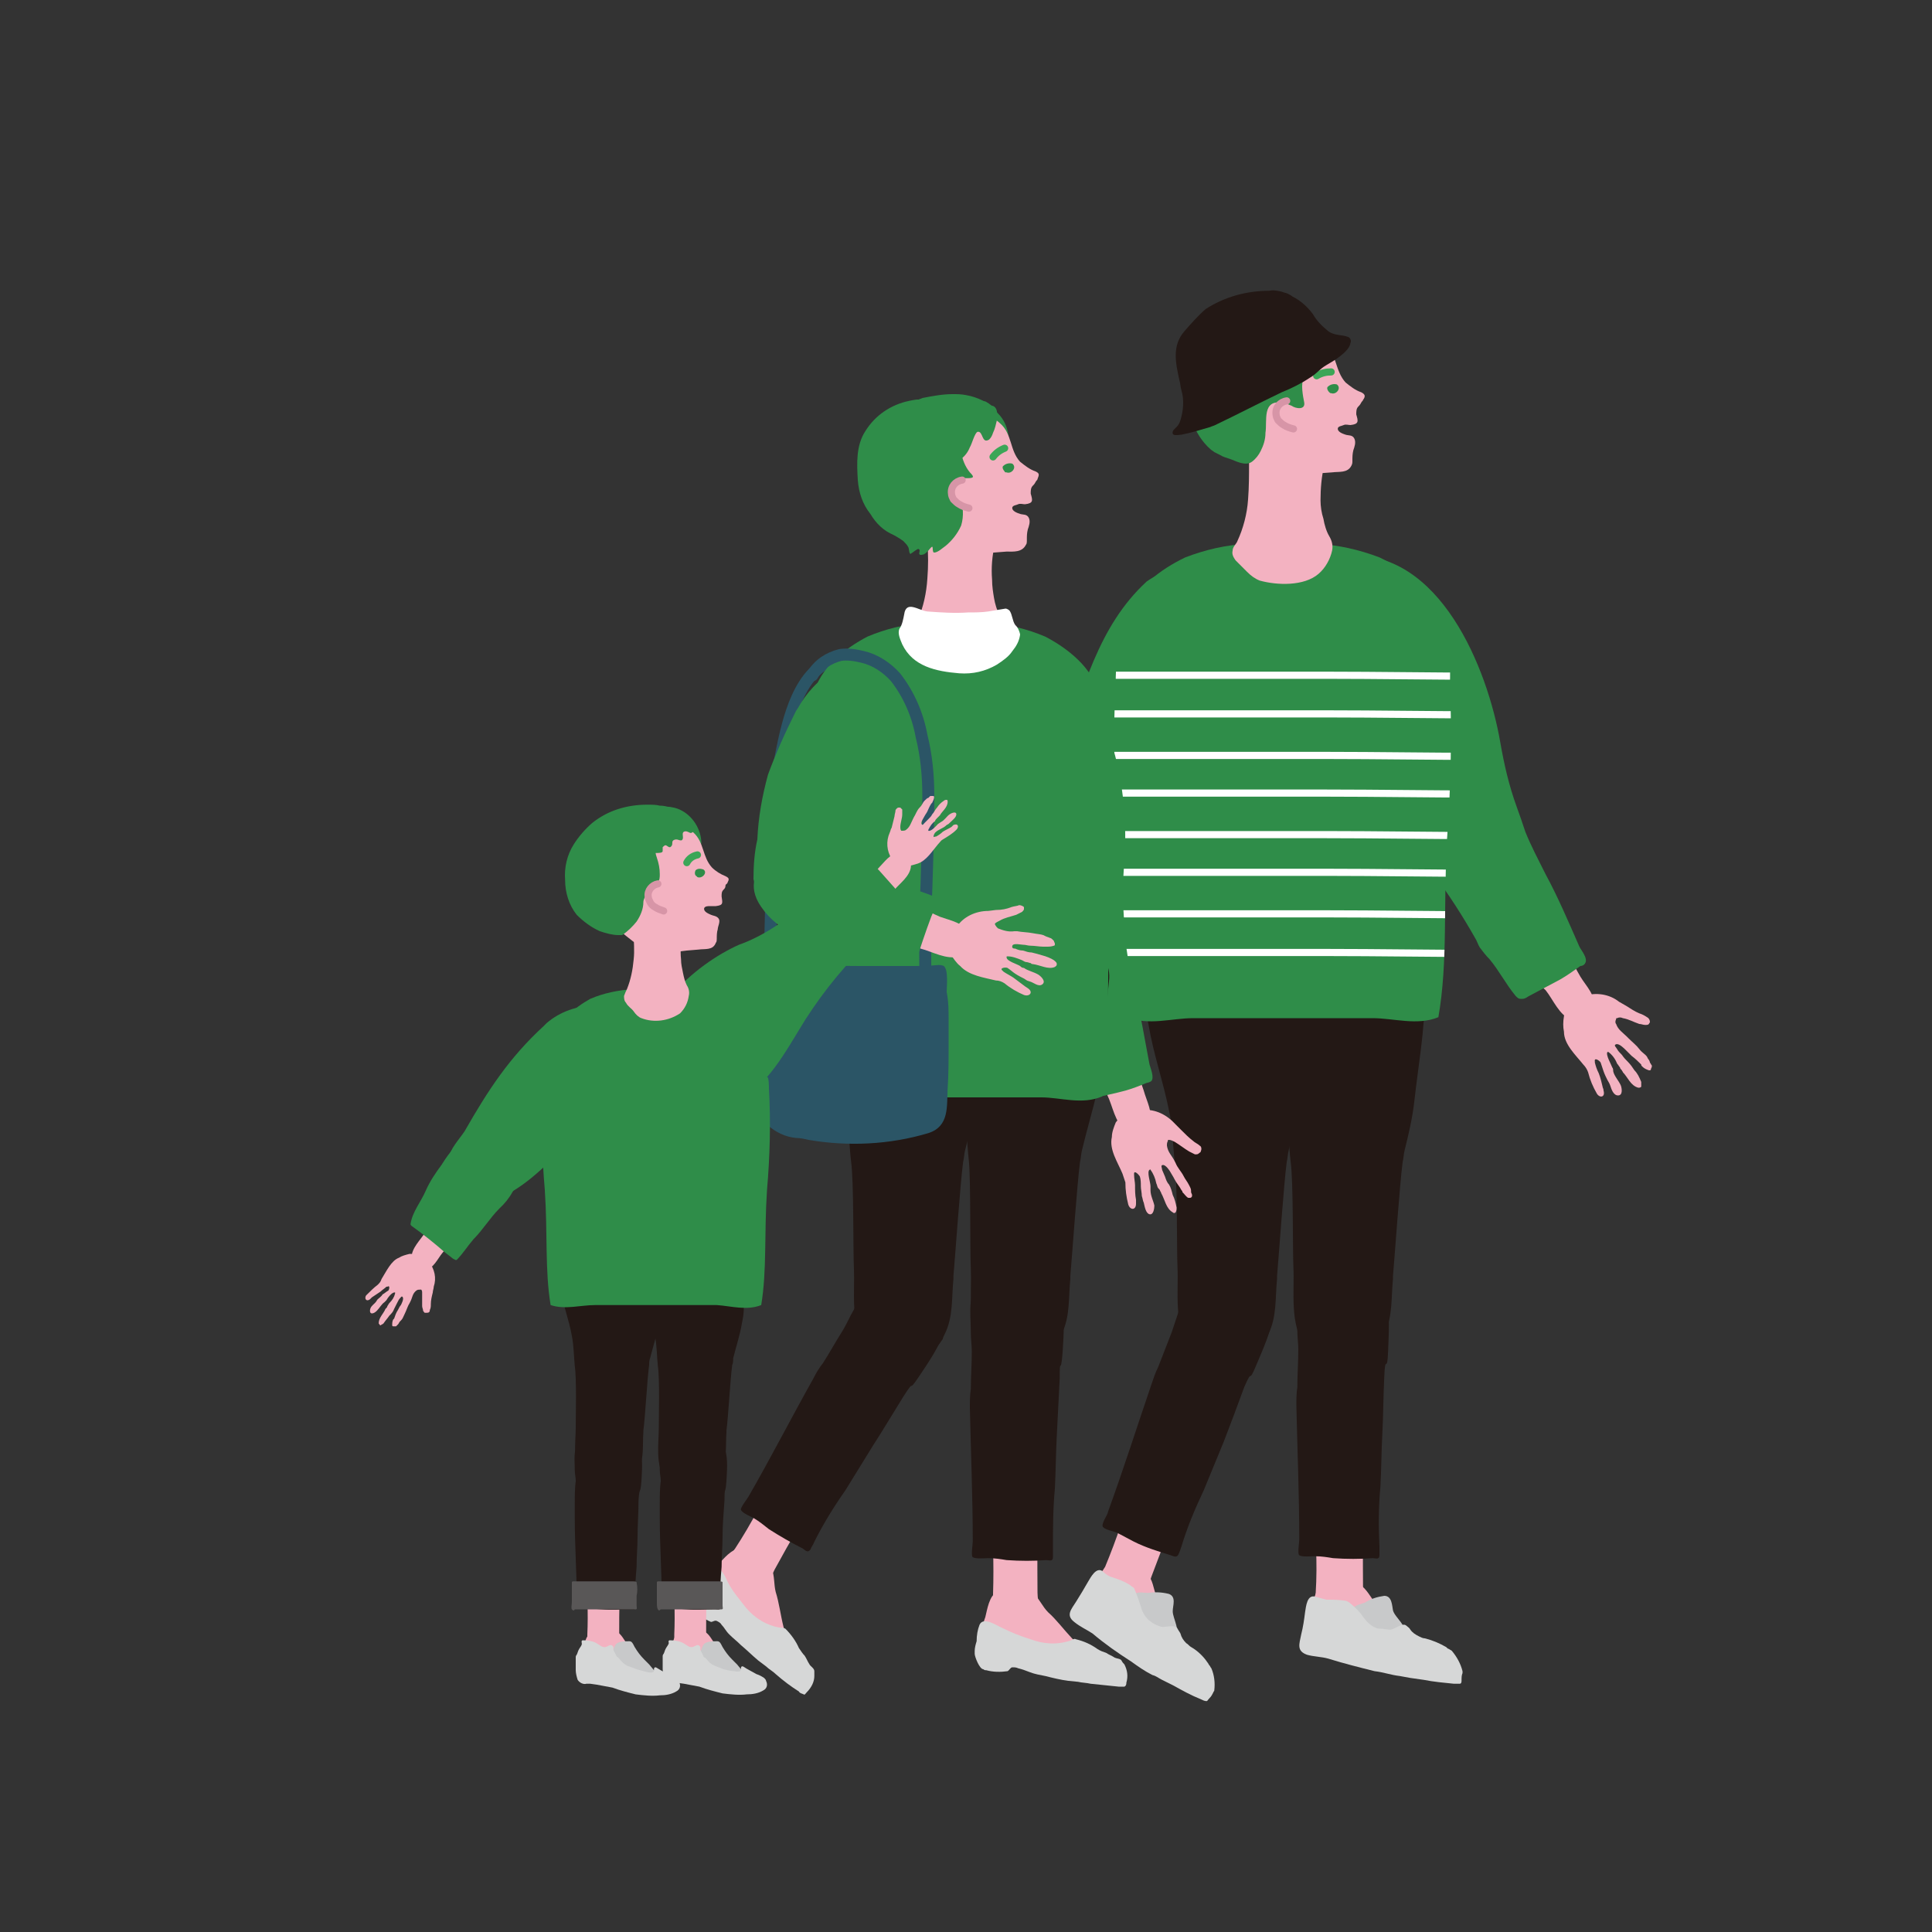 <?xml version="1.0" encoding="utf-8"?>
<!-- Generator: Adobe Illustrator 26.0.3, SVG Export Plug-In . SVG Version: 6.00 Build 0)  -->
<svg version="1.1" id="レイヤー_1" xmlns="http://www.w3.org/2000/svg" xmlns:xlink="http://www.w3.org/1999/xlink" x="0px"
	 y="0px" viewBox="0 0 200 200" style="enable-background:new 0 0 200 200;" xml:space="preserve">
<rect x="0" y="0" width="200" height="200" fill="#333333" stroke="none"/>
<style type="text/css">
	.st0{fill:#F3B2C1;}
	.st1{fill:#2F8D49;}
	.st2{fill:#231815;}
	.st3{fill:#C8C9CA;}
	.st4{fill:#D6D7D7;}
	.st5{fill:none;stroke:#3BA657;stroke-width:0.74;stroke-linecap:round;stroke-linejoin:round;}
	.st6{fill:#F3B2C1;stroke:#D795A7;stroke-width:0.74;stroke-linecap:round;stroke-linejoin:round;}
	.st7{clip-path:url(#SVGID_00000046333335493515144610000014754002072514430879_);}
	.st8{fill:none;stroke:#FFFFFF;stroke-width:0.74;stroke-miterlimit:10;}
	.st9{fill:none;stroke:#2B5566;stroke-width:1.24;stroke-miterlimit:10;}
	.st10{fill:none;stroke:#2B5566;stroke-width:1.24;stroke-linecap:round;stroke-miterlimit:10;}
	.st11{fill:#FFFFFF;}
	.st12{fill:#2B5566;}
	.st13{fill:#595757;}
	.st14{opacity:0;enable-background:new    ;}
</style>
<g id="レイヤー_2_00000105411979764400589790000011942676651945291141_">
	<g id="design">
		<path class="st0" d="M158.7,101.1c-1.1-1.1-2-2.4-2.7-3.7c-0.2-0.4-0.4-0.8-0.4-1.2c0-0.6,0.2-1.2,0.5-1.7
			c0.1-0.2,0.2-0.4,0.4-0.5c0.1-0.1,0.3-0.1,0.5-0.2c0.1,0,0.2-0.1,0.3-0.1c0.2,0,0.4-0.1,0.7-0.1c0.4,0,0.8,0.1,1.1,0.3
			c0.1,0.1,0.2,0.2,0.4,0.3c0.1,0.1,0.3,0.2,0.4,0.4c0.1,0.1,0.2,0.2,0.3,0.3c0.1,0.1,0.1,0.2,0.2,0.3c0.1,0.1,0.1,0.2,0.2,0.2
			s0.2,0.2,0.3,0.4c0.2,0.3,0.5,0.7,0.7,1c0.2,0.3,0.3,0.6,0.4,0.9s0.3,0.8,0.5,1.2c0.3,0.8,0.7,1.5,1.1,2.2c0.6,1,1.6,1.9,1.4,3.2
			c-0.1,0.9-0.9,1.5-1.8,1.4c-0.2,0-0.3-0.1-0.5-0.1c-1.3-0.5-1.9-2.1-2.7-3.1C159.4,102,159.1,101.5,158.7,101.1z"/>
		<path class="st1" d="M155.3,76.8c0.4,2.3,0.9,4.5,1.7,6.7c0.3,0.8,0.6,1.7,0.9,2.6c0.6,1.5,1.4,3,2.1,4.4c1.3,2.4,2.4,5,3.5,7.5
			c0.2,0.4,0.9,1.2,0.6,1.7c-0.1,0.2-0.3,0.3-0.5,0.3c-0.7,0.5-1.4,1-2.1,1.4l-3.2,1.7c-0.2,0.1-0.4,0.3-0.7,0.3c-0.1,0-0.1,0-0.2,0
			c-0.2,0-0.3-0.1-0.5-0.3c-1-1.2-1.7-2.6-2.7-3.8c-0.4-0.4-0.7-0.8-1-1.2c-0.2-0.3-0.3-0.7-0.5-1c-2.6-4.6-5.7-8.8-9.3-12.6
			c-4.8-4.8-10.1-8.7-12.3-15.3c-0.2-0.8-0.2-1.7-0.1-2.6c0.3-4.5,3.7-8.7,8.3-9.1C149.1,56.8,154,69.3,155.3,76.8z"/>
		<path class="st0" d="M100.9,98.4c0.6-1.4,1.3-2.8,2.3-4c0.3-0.4,0.6-0.7,1-0.9c0.6-0.2,1.1-0.3,1.7-0.2c0.2,0,0.4,0.1,0.6,0.2
			c0.1,0.1,0.2,0.2,0.3,0.3c0.1,0.1,0.1,0.2,0.2,0.2c0.1,0.2,0.3,0.4,0.4,0.6c0.2,0.3,0.2,0.7,0.2,1.1c0,0.2-0.1,0.3-0.2,0.5
			s-0.1,0.3-0.2,0.5s-0.1,0.2-0.2,0.4c0,0.1-0.1,0.2-0.2,0.3c0,0.1-0.1,0.2-0.2,0.3c-0.1,0.1-0.2,0.2-0.2,0.4
			c-0.2,0.3-0.4,0.7-0.7,1c-0.2,0.2-0.4,0.5-0.6,0.7s-0.6,0.6-0.9,1c-0.6,0.6-1.1,1.3-1.6,2c-0.6,0.9-1.1,2.2-2.3,2.6
			c-0.9,0.2-1.8-0.3-2-1.1c0-0.2-0.1-0.3-0.1-0.5c-0.1-1.4,1.1-2.6,1.7-3.7C100.4,99.4,100.6,98.9,100.9,98.4z"/>
		<path class="st1" d="M121.7,85.4c-1.9,1.3-3.7,2.7-5.4,4.2c-0.7,0.6-1.3,1.2-2,1.9c-1.1,1.2-2.2,2.4-3.2,3.8
			c-1.7,2.2-3.6,4.2-5.4,6.2c-0.3,0.3-0.7,1.3-1.2,1.3c-0.2,0-0.4-0.2-0.5-0.3c-0.7-0.5-1.5-0.8-2.2-1.3c-1-0.8-1.9-1.5-2.9-2.2
			c-0.2-0.1-0.4-0.3-0.6-0.5c0,0-0.1-0.1-0.1-0.2c-0.1-0.2,0-0.3,0.1-0.6c0.7-1.4,1.7-2.6,2.3-4c0.2-0.5,0.4-1,0.7-1.4
			c0.2-0.3,0.5-0.6,0.8-0.9c3.1-4.2,5.7-8.8,7.7-13.7c2.4-6.3,3.8-12.8,8.9-17.5c0.7-0.5,1.5-0.9,2.3-1.1c4.2-1.5,9.4-0.2,11.7,3.9
			C137.4,71.5,127.9,81.1,121.7,85.4z"/>
		<path class="st0" d="M100.8,103.8c0.1,0,0.2,0.1,0.3,0.2c0.9,1,1.2,2.3,0.9,3.6c0,0.3-0.1,0.5-0.1,0.8c-0.1,0.5-0.1,1.1-0.1,1.6
			c0,0.3,0,0.6,0,0.9c0,0.2-0.2,0.4-0.4,0.5c-0.1,0-0.1,0-0.2,0c-0.1,0-0.2-0.2-0.3-0.3c-0.1-0.2-0.1-0.4-0.1-0.6
			c-0.1-0.6,0-1.2-0.1-1.8c0-0.2-0.1-0.4-0.2-0.6c0,0-0.1,0-0.1,0c-0.2,0-0.4,0.1-0.5,0.2c-0.5,0.5-0.5,1-0.7,1.6
			c0,0.1-0.1,0.2-0.1,0.3c-0.2,0.5-0.3,1-0.6,1.5s-0.2,0.7-0.4,1.1c0,0.1-0.1,0.1-0.1,0.2c-0.1,0.1-0.2,0.3-0.3,0.4
			c-0.1,0.1-0.1,0.2-0.2,0.3c0,0-0.1,0-0.1,0c-0.1,0-0.2,0-0.3,0c-0.1,0-0.2-0.1-0.2-0.2c0-0.3,0-0.6,0.1-0.8c0-0.1,0.1-0.1,0.1-0.2
			c0.1-0.4,0.3-0.8,0.4-1.2c0.1-0.3,0.2-0.5,0.3-0.8s0.4-0.9,0.2-1.1s-0.3,0.1-0.4,0.2c-0.1,0.2-0.3,0.5-0.4,0.7
			c-0.2,0.3-0.3,0.5-0.4,0.8c-0.2,0.4-0.3,0.7-0.6,1c-0.2,0.4-0.5,0.8-0.8,1.1c-0.1,0.1-0.3,0.2-0.4,0.2c-0.1,0-0.2-0.1-0.2-0.2
			c-0.1-0.8,0.6-1.4,0.8-2.2c0-0.1,0.1-0.1,0.1-0.2c0.1-0.1,0.1-0.2,0.2-0.3c0.1-0.1,0.2-0.3,0.3-0.4c0.3-0.4,0.6-0.9,0.8-1.4
			c0-0.1,0-0.1,0-0.1c-0.4-0.1-1,0.9-1.2,1.1s-0.2,0.2-0.3,0.3c-0.4,0.4-0.6,0.9-1,1.3c-0.2,0.2-0.8,0.6-1,0.1s0.4-0.9,0.6-1.2
			c0.1-0.2,0.3-0.4,0.4-0.6c0.2-0.2,0.5-0.5,0.7-0.7c0.3-0.2,0.5-0.4,0.7-0.7c0.1-0.2,0.2-0.9-0.1-0.6l-0.1,0.1
			c-0.3,0.2-0.6,0.5-0.8,0.8c-0.4,0.3-0.8,0.6-1.1,1l-0.3,0.2c-0.6,0.5-0.9,0-0.6-0.5c0.5-0.6,1-1.2,1.6-1.7
			c0.2-0.2,0.4-0.5,0.5-0.8c0.6-1.1,1.1-2.6,2.3-3.2c0.4-0.3,0.9-0.5,1.4-0.7c0.1,0,0.2,0,0.3,0c0.3,0.1,0.5,0.2,0.7,0.4
			c0.2,0.2,0.4,0.5,0.7,0.6S100.7,103.7,100.8,103.8z"/>
		<path class="st0" d="M163.7,103.3c0.1-0.1,0.2-0.2,0.3-0.2c1.2-0.4,2.6-0.2,3.6,0.6l0.7,0.4c0.5,0.3,0.9,0.6,1.4,0.8
			c0.3,0.1,0.5,0.2,0.8,0.4c0.2,0.1,0.3,0.3,0.3,0.5c0,0.1-0.1,0.1-0.1,0.2c-0.1,0.1-0.2,0.1-0.4,0.1c-0.2,0-0.4-0.1-0.6-0.1
			c-0.6-0.2-1.1-0.5-1.7-0.6c-0.2-0.1-0.4-0.1-0.6,0c-0.1,0-0.1,0-0.1,0.1c-0.1,0.2-0.1,0.4,0,0.5c0.2,0.6,0.7,0.9,1.1,1.3l0.2,0.2
			c0.4,0.4,0.8,0.7,1.1,1.1s0.6,0.5,0.8,0.8l0.1,0.2c0.1,0.1,0.2,0.3,0.2,0.4c0.1,0.1,0.1,0.2,0.2,0.3c0,0,0,0.1,0,0.1
			c0,0.1-0.1,0.2-0.1,0.3c0,0.1-0.1,0.1-0.2,0.1c-0.3-0.1-0.5-0.2-0.7-0.4c-0.1-0.1-0.1-0.1-0.1-0.2c-0.3-0.3-0.6-0.6-1-0.9
			c-0.2-0.2-0.4-0.4-0.6-0.6c-0.2-0.2-0.7-0.7-1-0.6s0,0.3,0.1,0.5c0.1,0.2,0.3,0.4,0.5,0.6c0.2,0.3,0.4,0.5,0.6,0.7
			c0.3,0.3,0.5,0.6,0.7,0.9c0.3,0.3,0.5,0.7,0.7,1.2c0,0.2,0,0.3,0,0.5c-0.1,0.1-0.2,0.1-0.3,0.1c-0.8-0.2-1.1-1.1-1.6-1.6
			c0-0.1-0.1-0.1-0.1-0.2c-0.1-0.1-0.2-0.2-0.2-0.3c-0.1-0.1-0.2-0.3-0.3-0.4c-0.2-0.5-0.5-0.9-0.9-1.2c-0.1,0-0.1,0-0.1,0
			c-0.2,0.3,0.4,1.3,0.5,1.6c0.1,0.1,0.1,0.3,0.1,0.4c0.1,0.5,0.6,1,0.8,1.5c0.1,0.3,0.2,1-0.3,1s-0.7-0.7-0.8-1s-0.2-0.4-0.3-0.6
			s-0.3-0.6-0.4-0.9c-0.1-0.3-0.2-0.6-0.3-0.9c-0.1-0.2-0.7-0.6-0.6-0.1c0,0,0,0.1,0,0.1c0.1,0.4,0.2,0.7,0.4,1.1
			c0.2,0.5,0.3,1,0.4,1.4c0,0.1,0.1,0.2,0.1,0.4c0.2,0.7-0.4,0.8-0.7,0.3c-0.4-0.7-0.7-1.4-0.9-2.2c-0.1-0.3-0.3-0.6-0.5-0.8
			c-0.8-1-2-2.1-2-3.4c-0.1-0.5-0.1-1,0-1.6c0-0.1,0.1-0.2,0.1-0.3c0.2-0.2,0.4-0.4,0.6-0.5c0.3-0.1,0.6-0.2,0.8-0.4
			C163.5,103.7,163.5,103.5,163.7,103.3z"/>
		<path class="st1" d="M138.1,37.1c0,0.2,0,0.4-0.1,0.5c-0.1,0.4-0.3,0.8-0.4,1.1c-0.3,0.6-0.5,0.6-0.9,0.1
			c-0.2-0.2-0.3-0.5-0.5-0.8c-0.1-0.4-0.3-0.8-0.5-1.1c-0.2-0.2-0.5-0.3-0.7-0.6c-0.2-0.3-0.3-0.7-0.5-1c-0.2-0.4-1.3-1.6-0.7-1.9
			c0.4-0.2,1.2,0,1.5,0.1C136.8,34.1,138,35.5,138.1,37.1z"/>
		<path class="st0" d="M136.5,49l1.4-0.1c0.7-0.1,1.6,0.1,2-0.7c0.1-0.2,0.1-0.3,0.1-0.5c0-0.4,0-0.7,0.1-1.1
			c0.1-0.3,0.3-0.8,0.1-1.2s-0.6-0.3-0.9-0.4s-0.9-0.3-0.8-0.7c0.1-0.2,0.4-0.2,0.6-0.3s0.5,0,0.7,0c0.9-0.1,0.8-0.4,0.6-1.1
			c0-0.3,0-0.6,0.2-0.8c0.1-0.1,0.2-0.2,0.3-0.4s0.2-0.2,0.2-0.3c0.3-0.4,0.2-0.6-0.2-0.8c-0.6-0.2-1.1-0.6-1.6-1
			c-1.1-1.2-0.9-2.9-2.1-4c-0.2-0.2-0.4-0.3-0.6-0.5c-0.2-0.1-0.4-0.2-0.5-0.3s-0.2,0-0.3-0.1c-3.1-1.6-6.9-0.3-8.4,2.8
			c-0.4,0.8-0.6,1.7-0.7,2.6c-0.3,2.4,0.4,4.8,2,6.5c0.2,0.2,0.4,0.4,0.6,0.5c0.6,0.4,1.1,0.9,1.7,1.3
			C132.7,49.5,134.8,49.2,136.5,49z"/>
		<path class="st0" d="M114.8,167l-0.2-0.2c-0.3-0.4-0.6-0.8-0.9-1.3c-0.1-0.2-0.2-0.4-0.2-0.7c0-0.3,0-0.5,0.1-0.7
			c0.1-0.2,0.1-0.3,0.2-0.5c0.2-0.5,0.3-1,0.6-1.4c1.2-2.9,2.2-5.8,2.9-8.8c0.2-1,0.5-1.9,0.9-2.8c0.7-1.1,2.8-0.9,3.9-0.4
			c0.6,0.3,1,0.7,1.3,1.3c0.2,0.7,0.1,1.3-0.2,1.9c0,0,0,0.1,0,0.1c-0.3,0.7-0.6,1.4-0.9,2c-1.2,2.5-2.1,5.1-3.1,7.7
			c-0.2,0.5-0.3,1.1-0.4,1.6c0,0.8,0.4,2-0.2,2.6c-0.1,0.1-0.2,0.1-0.2,0.1c-0.2,0.1-0.5,0.1-0.7,0.2c-0.3,0.1-0.6,0.1-0.9,0.1
			C116,167.9,115.2,167.6,114.8,167z"/>
		<path class="st2" d="M126.7,96.7c0.3,0,0.7,0,1,0.1c1.1,0.3,2.2,0.4,3.3,0.5c1.2-0.1,2.4,0.2,3.5,0.9c0.2,0.2,0.4,0.5,0.5,0.9
			c0.1,0.3,0.1,0.7,0.1,1.1c0.1,0.5,0.2,1,0.2,1.5c0,0.2,0,0.5,0,0.7c0,0.2,0.1,0.3,0.1,0.5c0,3.8-0.7,7.5-1.1,11.2
			c-0.2,1.7-0.5,3.4-0.9,5c-0.1,0.4-0.1,0.8-0.2,1.2c-0.3,2.3-0.8,9.5-1,11.8v0.3c-0.2,1.9,0,3.9-0.9,5.7c-0.1,0.2-0.1,0.4-0.2,0.5
			c-0.2,0.3-0.4,0.6-0.6,0.8c-0.3,0.3-0.6,0.4-0.9,0.5c-0.4,0.1-0.8,0.2-1.2,0.2c-0.4,0.1-0.8,0.1-1.2,0.1c-1-0.2-2.2,0-3.1-0.4
			c-0.4-0.1-0.7-0.3-1-0.6c-1.6-1.9-1.1-5.6-1.2-7.8c-0.1-2.1,0-9.1-0.3-11.2c-0.2-1.7-0.2-3.6-0.6-5.3c-0.6-3-1.6-5.8-2.1-8.8
			c-0.4-2.1-1.1-4.6-0.3-6.8s3.1-2.5,5-2.6C124.7,96.6,125.7,96.7,126.7,96.7z"/>
		<path class="st2" d="M126.7,149.2c-0.7,1.7-1.4,3.4-2.1,5.1c-0.9,1.9-1.7,3.8-2.3,5.8c-0.1,0.3-0.2,0.6-0.3,0.8
			c-0.2,0.4-0.5,0.2-0.8,0.1c-1.3-0.4-2.6-0.8-3.8-1.4c-0.6-0.3-1.1-0.6-1.7-0.9c-0.4-0.2-1.2-0.3-1.5-0.6s0.5-1.3,0.5-1.6
			c1.6-4.4,3-8.8,4.5-13.2c0.2-0.6,0.4-1.2,0.7-1.8l1.4-3.6c0.2-0.6,0.4-1.2,0.6-1.8c0.8-2.3,1-4.2,3.5-5.2c1.2-0.5,2.7,0.3,3.9,0.8
			c4.5,1.6,2,6.6,0.8,9.5c-1,2.4-0.3,0.1-1.3,2.4C128.1,145.5,127.4,147.4,126.7,149.2z"/>
		<path class="st0" d="M113.2,163.9c0.5-0.7,1.2-2,2.2-2.1c0.1,0,0.2,0,0.3,0c0,0,0.1,0,0.1,0c1.3,0,2.5,0.6,3.3,1.6
			c0.4,0.8,0.4,1.7,0.9,2.4c1.1,2.1,1.5,5.2,3.8,6.5c0.2,0.1,0.4,0.2,0.5,0.4c0.9,0.9-0.5,1.5-1.2,1.4c-2.6-0.3-4.8-2.7-6.8-4.1
			c-0.9-0.7-1.9-1.3-2.9-1.8c-0.8-0.4-1.5-1-1.4-2C112.1,165.3,112.6,164.5,113.2,163.9z"/>
		<path class="st3" d="M117.3,165.1L117.3,165.1c0.5-0.4,1.1-0.2,1.5-0.2c0.7-0.1,1.4-0.1,2.2,0.1c0.8,0.3,0.4,1.2,0.4,1.8
			c0,0.8,1,2.2,0,2.8c-0.7,0.4-2-0.2-2.5-0.7c-0.5-0.6-1-1.2-1.4-1.9c0-0.1-0.1-0.1-0.1-0.2c0-0.1,0-0.1-0.1-0.2
			c0-0.1-0.2-0.2-0.2-0.4C116.9,165.8,117,165.4,117.3,165.1z"/>
		<path class="st4" d="M118.1,166.3c0.1,0.5,0.4,1,0.8,1.4c0.1,0.1,0.3,0.2,0.4,0.3c0.3,0.2,0.6,0.3,0.9,0.4
			c0.4,0.1,1.5-0.3,1.7,0.2c0.1,0.2,0.2,0.3,0.3,0.5c0.1,0.4,0.3,0.7,0.6,1c0.2,0.1,0.3,0.3,0.5,0.4c0.7,0.4,1.3,1,1.7,1.6
			c0.1,0.1,0.1,0.2,0.2,0.3c0.1,0.1,0.1,0.2,0.2,0.3c0.3,0.7,0.4,1.5,0.3,2.3c0,0.1-0.1,0.1-0.1,0.2c-0.1,0.2-0.2,0.4-0.4,0.6
			s-0.2,0.3-0.3,0.3c-0.2,0-0.4-0.1-0.6-0.2c-1-0.4-1.9-0.9-2.8-1.4c-0.4-0.2-0.8-0.4-1.2-0.6s-0.6-0.4-1-0.5
			c-0.8-0.4-1.5-0.9-2.2-1.4c-1.4-0.9-2.7-1.8-4-2.9c-0.6-0.4-1.3-0.7-1.9-1.2c-0.9-0.7-0.3-1.3,0.2-2.1s0.8-1.3,1.2-2
			c0.3-0.5,0.9-1.7,1.6-1.1c0.3,0.3,0.6,0.5,1,0.6c0.6,0.2,1.2,0.4,1.8,0.8c0.1,0.1,0.3,0.2,0.4,0.3
			C117.7,165.1,117.9,165.7,118.1,166.3z"/>
		<path class="st0" d="M138.3,169.3l-0.3-0.2c-0.4-0.3-0.9-0.5-1.3-0.9c-0.2-0.2-0.3-0.4-0.5-0.6c-0.1-0.2-0.2-0.5-0.1-0.7
			c0-0.2,0-0.3,0-0.5c0-0.5,0-1,0.1-1.5c0.2-3.1,0-6.2-0.3-9.3c-0.2-1-0.2-2-0.1-2.9c0.3-1.3,2.4-1.8,3.5-1.7
			c0.6,0.1,1.2,0.3,1.7,0.8c0.4,0.6,0.5,1.2,0.4,1.9c0,0,0,0.1,0,0.1c0,0.7-0.1,1.5-0.1,2.2c-0.3,2.8-0.2,5.5-0.2,8.3
			c0,0.6,0,1.1,0.2,1.6c0.2,0.8,1.1,1.8,0.7,2.6c0,0.1-0.1,0.2-0.2,0.2c-0.2,0.2-0.4,0.3-0.6,0.4c-0.3,0.2-0.5,0.3-0.8,0.4
			C139.7,169.8,138.9,169.7,138.3,169.3z"/>
		<path class="st0" d="M135.7,166.8c0.2-0.8,0.4-2.3,1.3-2.8c0.1,0,0.2-0.1,0.3-0.1l0.1-0.1c1.2-0.5,2.5-0.3,3.6,0.4
			c0.7,0.6,1,1.4,1.6,2c1.8,1.6,3.2,4.4,5.8,4.8c0.2,0,0.4,0.1,0.6,0.2c1.2,0.5,0.1,1.6-0.7,1.8c-2.5,0.6-5.5-0.9-7.8-1.5
			c-1.1-0.3-2.2-0.5-3.3-0.7c-0.9-0.1-1.8-0.4-2-1.4C135.2,168.6,135.4,167.7,135.7,166.8z"/>
		<path class="st3" d="M140,166.6L140,166.6c0.3-0.5,0.8-0.5,1.3-0.7c0.6-0.4,1.3-0.6,2-0.7c0.8,0,0.8,1,0.9,1.5
			c0.2,0.8,1.7,1.7,1,2.6c-0.5,0.6-1.9,0.5-2.6,0.2c-0.7-0.3-1.4-0.8-2-1.3l-0.2-0.1c0,0-0.1-0.1-0.1-0.1c-0.1-0.1-0.2-0.2-0.3-0.3
			C139.8,167.4,139.8,167,140,166.6z"/>
		<path class="st4" d="M141.2,167.5c0.3,0.4,0.7,0.8,1.2,1c0.2,0.1,0.3,0.1,0.5,0.1c0.3,0,0.7,0.1,1,0.1c0.5,0,1.3-0.8,1.7-0.4
			c0.1,0.1,0.3,0.2,0.4,0.4c0.2,0.3,0.5,0.5,0.9,0.7c0.2,0.1,0.4,0.2,0.6,0.2c0.8,0.2,1.5,0.5,2.2,0.9c0.1,0.1,0.2,0.2,0.3,0.2
			c0.1,0.1,0.2,0.1,0.3,0.2c0.5,0.6,0.9,1.3,1.1,2.1c0,0.1,0,0.2,0,0.2c-0.1,0.2-0.1,0.5-0.1,0.7s0,0.4-0.2,0.4c-0.2,0-0.4,0-0.6,0
			c-1-0.1-2.1-0.2-3.1-0.4l-1.4-0.2l-1.1-0.2c-0.9-0.1-1.7-0.4-2.6-0.5c-1.6-0.4-3.2-0.8-4.8-1.3c-0.7-0.2-1.5-0.2-2.2-0.4
			c-1.1-0.4-0.8-1.1-0.6-2.1c0.2-0.8,0.3-1.5,0.4-2.3c0.1-0.6,0.2-1.9,1.1-1.6c0.4,0.1,0.7,0.2,1.1,0.3c0.6,0,1.3,0,1.9,0.1
			c0.2,0,0.3,0.1,0.5,0.2C140.4,166.5,140.8,166.9,141.2,167.5z"/>
		<path class="st2" d="M138.8,96.7c0.3,0,0.7,0,1,0.1c1.1,0.3,2.2,0.4,3.3,0.5c1.2-0.1,2.4,0.2,3.5,0.9c0.2,0.3,0.4,0.6,0.4,0.9
			c0.1,0.3,0.1,0.7,0.1,1.1c0.1,0.5,0.2,1,0.3,1.5c0,0.2,0,0.5,0,0.7c0,0.1,0.1,0.3,0.1,0.5c0,3.8-0.7,7.5-1.1,11.2
			c-0.2,1.7-0.6,3.4-1,5c-0.1,0.4-0.1,0.8-0.2,1.2c-0.3,2.3-0.8,9.5-1,11.8v0.3c-0.2,1.9,0,3.9-0.9,5.7c-0.1,0.2-0.2,0.4-0.2,0.5
			c-0.2,0.3-0.4,0.6-0.6,0.8c-0.3,0.3-0.6,0.4-0.9,0.5c-0.4,0.1-0.8,0.2-1.2,0.2c-0.4,0.1-0.8,0.1-1.2,0.1c-1-0.2-2.2,0-3.1-0.4
			c-0.4-0.1-0.7-0.3-1-0.6c-1.6-1.9-1.1-5.6-1.2-7.8c-0.1-2.1,0-9.1-0.3-11.2c-0.2-1.7-0.2-3.6-0.6-5.3c-0.6-3-1.6-5.8-2.1-8.8
			c-0.4-2.1-1.1-4.6-0.3-6.8s3.1-2.5,5-2.6C136.8,96.6,137.8,96.7,138.8,96.7z"/>
		<path class="st2" d="M143.1,148.4c-0.1,1.8-0.1,3.7-0.2,5.5c-0.2,2.1-0.2,4.2-0.1,6.2c0,0.3,0,0.6,0,0.9c0,0.5-0.4,0.3-0.7,0.3
			c-1.3,0.1-2.7,0.1-4.1,0c-0.6-0.1-1.2-0.2-1.9-0.2c-0.4,0-1.3,0.1-1.6-0.1c-0.2-0.1,0-1.4,0-1.6c0-4.6-0.2-9.3-0.3-13.9
			c0-0.6,0-1.3,0.1-1.9c0-1.3,0.1-2.6,0.1-3.9c0-0.6-0.1-1.3-0.1-1.9c0-2.4-0.5-4.3,1.5-6.1c1-0.9,2.7-0.6,3.9-0.6
			c4.7,0,4.1,5.5,4,8.7c-0.1,2.6-0.3,0.2-0.4,2.7C143.2,144.5,143.2,146.5,143.1,148.4z"/>
		<path class="st1" d="M115.8,86.8c-0.5-5.4-0.6-10.8-0.3-16.2c0-0.4,0-2,0.2-1.9l1.5-0.2h2.5c1.3-1,3.6-0.1,4.8,0h8.3h8.3
			c1.3-0.1,3.5-1,4.8,0h2.5l1.5,0.2c0.3-0.1,0.2,1.5,0.2,1.9c0.2,5.4,0.1,10.8-0.3,16.2c-0.4,6.9,0.1,12.8-0.9,18.5
			c-2.2,0.9-4.6,0.1-6.8,0.1c-2.4,0-4.8,0-7.1,0h-2.2h-2.2c-2.4,0-4.8,0-7.1,0c-2.2,0-4.6,0.8-6.8-0.1
			C115.7,99.7,116.2,93.7,115.8,86.8z"/>
		<path class="st1" d="M115.4,69.6c0-0.1,0.1-0.2,0.1-0.3c0-0.1,0-0.1,0-0.2c0-0.3,0.1-0.6,0.1-0.9c0.1-0.9,0.2-1.7,0.4-2.6
			c0.1-0.4,0.2-0.7,0.4-1.1c0.1-0.1,0.2-0.3,0.2-0.4c0-0.1,0-0.2,0.1-0.4c0.7-2.8,3.5-4.8,6-6c2.1-0.8,4.2-1.3,6.5-1.4
			c0.3,0,0.6,0,0.9,0s0.4,0,0.6,0h4.1c0.2,0,0.4,0,0.6,0s0.6,0,0.9,0c2.2,0.1,4.4,0.6,6.5,1.4c2.5,1.2,5.3,3.2,6,6
			c0,0.1,0,0.2,0.1,0.4c0,0.2,0.1,0.3,0.2,0.4c0.2,0.4,0.3,0.7,0.4,1.1c0.2,0.9,0.4,1.7,0.4,2.6c0,0.3,0,0.6,0.1,0.9
			c0,0,0,0.1,0.1,0.2c0.1,0.1,0.1,0.2,0.1,0.3l0,0l0,0c-0.1,0.3-0.6,0.1-0.8,0.1h-2.3c-0.2,0-0.5,0-0.7,0c-0.2,0-0.5,0-0.6,0h-25.6
			c-0.2,0-0.4,0-0.6,0c-0.2,0-0.5,0-0.7,0h-2.3C116,69.7,115.5,69.9,115.4,69.6L115.4,69.6L115.4,69.6z"/>
		<path class="st0" d="M134.8,46.9c1.2,0.1,2.8,0.2,2.7,0.5c-0.1,0.2-0.2,0.3-0.3,0.4c-0.1,0.1-0.1,0.2-0.1,0.3
			c-0.3,1.2-0.4,2.5-0.4,3.7c0,0.6,0.1,1.3,0.3,1.9c0.1,0.6,0.3,1.3,0.6,1.8c0.3,0.5,0.4,1,0.3,1.5c-0.2,0.9-0.7,1.8-1.4,2.4
			c-1.5,1.3-4.3,1.2-6.1,0.7c-0.5-0.2-0.9-0.5-1.3-0.9c-0.4-0.4-0.8-0.8-1.2-1.2c-0.2-0.3-0.4-0.6-0.3-1c0-0.4,0.4-0.7,0.5-1
			c0.6-1.3,1-2.8,1.1-4.3c0.1-1.3,0.1-2.5,0.1-3.8c0-1.5,3.1-1.4,4-1.3L134.8,46.9z"/>
		<path class="st1" d="M137.6,40.6c-0.2-0.2-0.3-0.5-0.1-0.6c0.2-0.2,0.6-0.3,0.9-0.2c0.5,0.4-0.1,1.1-0.6,0.9
			C137.7,40.7,137.7,40.7,137.6,40.6z"/>
		<path class="st5" d="M137.8,38.5c-0.5,0-1,0.1-1.5,0.4"/>
		<path class="st1" d="M132.8,41.7c0.3,0,0.6,0.2,0.9,0.3c0.4,0.3,1.5,0.5,1.3-0.4c-0.1-0.5-0.4-2,0-2.4c0.1-0.1,0.2-0.1,0.3-0.2
			l0.4-0.4c0.5-0.4,0.9-0.8,1.2-1.2c0.3-0.5,0.5-1.1,0.5-1.7c0-0.2-0.1-0.5-0.2-0.7c-0.2-0.8-1-1.3-1.7-1.7c-0.6-0.4-1.3-0.6-2-0.7
			c-0.5-0.1-0.9-0.1-1.4-0.1c-1,0-2.1,0.2-3.1,0.4c-0.8,0.3-1.5,0.6-2.2,1c-0.6,0.3-1.1,0.7-1.5,1.1c-0.8,0.8-1.4,1.8-1.7,2.9
			c-0.2,0.6-0.3,1.2-0.4,1.9c-0.1,1.3-0.1,2.5,0.2,3.8c0.4,1.1,1,2.1,1.9,2.9c0.1,0.1,0.3,0.2,0.4,0.3c0.2,0.1,0.4,0.2,0.6,0.3
			c0.3,0.2,0.7,0.3,1,0.4c0.6,0.2,1.6,0.8,2.3,0.3c0.4-0.3,0.7-0.7,0.9-1.1c0.3-0.6,0.5-1.2,0.5-1.9
			C131.2,43.6,130.6,41.3,132.8,41.7z"/>
		<path class="st6" d="M133.2,41.5c-0.7,0.1-1.2,0.7-1.1,1.4c0,0.2,0.1,0.4,0.2,0.6c0.2,0.2,0.4,0.4,0.6,0.5c0.3,0.2,0.6,0.3,1,0.4"
			/>
		<path class="st2" d="M135.6,39.1c-0.9,0.6-1.9,1.1-2.9,1.5c-2.3,1.1-4.6,2.3-6.9,3.4c-0.2,0.1-0.3,0.1-0.5,0.2c-1,0.3-2,0.6-3,0.8
			c-0.2,0-0.6,0.1-0.8,0s-0.1-0.4,0-0.5s0.2-0.2,0.3-0.3c0.2-0.2,0.3-0.4,0.4-0.7c0.3-1,0.4-2.1,0.1-3.1c-0.1-0.3-0.1-0.7-0.2-1
			c-0.4-1.8-0.8-3.6,0.5-5.1c0.7-0.8,1.4-1.6,2.2-2.3c2-1.3,4.3-1.9,6.6-1.9c0.4-0.1,0.9,0,1.3,0.1c0.2,0.1,0.4,0.1,0.6,0.2
			c0.2,0.1,0.4,0.2,0.5,0.3c0.8,0.4,1.5,1,2.1,1.8c0.4,0.7,0.9,1.2,1.5,1.7c0.7,0.6,1.5,0.4,2.2,0.7c0.2,0.1,0.3,0.4,0.2,0.6
			c-0.1,0.9-1.8,1.9-2.5,2.3S136.3,38.7,135.6,39.1z"/>
		<g>
			<defs>
				<path id="SVGID_1_" d="M115.8,86.8c-0.5-5.4-0.6-10.8-0.3-16.2c0-0.4,0-2,0.2-1.9l1.5-0.2h2.5c1.3-1,3.6-0.1,4.8,0h8.3h8.3
					c1.3-0.1,3.5-1,4.8,0h2.5l1.5,0.2c0.3-0.1,0.2,1.5,0.2,1.9c0.2,5.4,0.1,10.8-0.3,16.2c-0.4,6.9,0.1,12.8-0.9,18.5
					c-2.2,0.9-4.6,0.1-6.8,0.1c-2.4,0-4.8,0-7.1,0h-2.2h-2.2c-2.4,0-4.8,0-7.1,0c-2.2,0-4.6,0.8-6.8-0.1
					C115.7,99.7,116.2,93.7,115.8,86.8z"/>
			</defs>
			<clipPath id="SVGID_00000055670362894177118530000014593935546386448533_">
				<use xlink:href="#SVGID_1_"  style="overflow:visible;"/>
			</clipPath>
			<g style="clip-path:url(#SVGID_00000055670362894177118530000014593935546386448533_);">
				<path class="st8" d="M101.3,70v-0.1c0.9-0.1,1.9-0.1,2.8,0h33.1c5.5,0,10.9,0.1,16.4,0.1h4.9c0.9,0,1.9,0,2.8,0
					c0.9,0.1,1.7,0.1,2.6,0c0.8,0,1.6-0.1,2.4-0.2"/>
				<path class="st8" d="M101.3,74v-0.1c0.9-0.1,1.9-0.1,2.8,0h33.1c5.5,0,10.9,0.1,16.4,0.1h4.9c0.9,0,1.9-0.1,2.8,0
					c0.9,0.1,1.7,0.1,2.6,0c0.8,0,1.6-0.1,2.4-0.2"/>
				<path class="st8" d="M101.3,78.3v-0.1c0.9-0.1,1.9-0.1,2.8,0h33.1c5.5,0,10.9,0.1,16.4,0.1h4.9c0.9,0,1.9-0.1,2.8,0
					c0.9,0.1,1.7,0.1,2.6,0c0.8,0,1.6-0.1,2.4-0.2"/>
				<path class="st8" d="M101.3,82.2v-0.1c0.9-0.1,1.9-0.1,2.8,0h33.1c5.5,0,10.9,0.1,16.4,0.1h4.9c0.9,0,1.9-0.1,2.8,0
					c0.9,0.1,1.7,0.1,2.6,0c0.8,0,1.6-0.1,2.4-0.2"/>
				<path class="st8" d="M101.3,86.5v-0.1c0.9-0.1,1.9-0.1,2.8,0h33.1c5.5,0,10.9,0.1,16.4,0.1h4.9c0.9,0,1.9-0.1,2.8,0
					c0.9,0.1,1.7,0.1,2.6,0c0.8,0,1.6-0.1,2.4-0.2"/>
				<path class="st8" d="M101.3,90.4v-0.1c0.9-0.1,1.9-0.1,2.8,0h33.1c5.5,0,10.9,0.1,16.4,0.1h4.9c0.9,0,1.9-0.1,2.8,0
					c0.9,0.1,1.7,0.1,2.6,0c0.8,0,1.6-0.1,2.4-0.2"/>
				<path class="st8" d="M101.3,94.7v-0.1c0.9-0.1,1.9-0.1,2.8,0h33.1c5.5,0,10.9,0.1,16.4,0.1h4.9c0.9,0,1.9-0.1,2.8,0
					c0.9,0.1,1.7,0.1,2.6,0c0.8,0,1.6-0.1,2.4-0.2"/>
				<path class="st8" d="M101.3,98.7v-0.1c0.9-0.1,1.9-0.1,2.8,0h33.1c5.5,0,10.9,0.1,16.4,0.1h4.9c0.9,0,1.9-0.1,2.8,0
					c0.9,0.1,1.7,0.1,2.6,0c0.8,0,1.6-0.1,2.4-0.2"/>
			</g>
		</g>
		<path class="st9" d="M79.7,100.6c0-3.8,0.2-7.7,0.2-11.6c0-1.1,0-2.2,0.1-3.3c0.1-2.6,0.4-5.2,0.9-7.8c0.7-3.4,1.8-8.6,5.7-9.7"/>
		<path class="st0" d="M104.7,169.4l-0.2-0.2c-0.4-0.3-0.8-0.5-1.2-0.9c-0.2-0.2-0.3-0.4-0.4-0.6c-0.1-0.2-0.2-0.5-0.1-0.7
			c0-0.2,0-0.3,0-0.5c0-0.5,0-1,0-1.5c0.1-3.1,0-6.2-0.3-9.3c-0.2-1-0.2-2-0.1-2.9c0.3-1.3,2.2-1.8,3.3-1.7c0.6,0.1,1.2,0.3,1.6,0.8
			c0.4,0.6,0.5,1.2,0.4,1.9v0.2c0,0.7-0.1,1.5-0.1,2.2c-0.3,2.8-0.2,5.5-0.2,8.3c0,0.5,0,1.1,0.2,1.6c0.2,0.8,1,1.8,0.7,2.6
			c0,0.1-0.1,0.2-0.2,0.2c-0.2,0.2-0.4,0.3-0.6,0.4c-0.2,0.1-0.5,0.3-0.8,0.4C106,169.9,105.3,169.8,104.7,169.4z"/>
		<path class="st0" d="M102,167.4c0.2-0.8,0.4-2.2,1.2-2.6c0.1-0.1,0.2-0.1,0.3-0.1s0.1-0.1,0.1-0.1c1.1-0.4,2.4-0.3,3.4,0.4
			c0.6,0.5,0.9,1.3,1.5,1.9c1.7,1.5,3,4.1,5.5,4.6c0.2,0,0.4,0.1,0.6,0.2c1.1,0.5,0.1,1.5-0.6,1.7c-2.3,0.6-5.2-0.8-7.3-1.5
			c-1-0.3-2.1-0.5-3.1-0.6c-0.8-0.1-1.7-0.4-1.9-1.3C101.5,169.1,101.7,168.2,102,167.4z"/>
		<path class="st4" d="M106.7,169.7c1.3,0.5,2.8,0.6,4.2,0.1c0.2-0.1,0.3-0.2,0.5-0.1c0.8,0.2,1.5,0.5,2.2,1
			c0.3,0.2,0.6,0.3,0.9,0.4c0.3,0.2,0.6,0.3,0.9,0.5c0.2,0.1,0.6,0.1,0.7,0.3s0.2,0.3,0.3,0.4c0.3,0.6,0.4,1.2,0.2,1.9
			c0,0.1,0,0.3-0.2,0.4c-0.2,0-0.4,0-0.6,0c-1-0.1-2-0.2-2.9-0.3c-0.4-0.1-0.9-0.1-1.3-0.2l-1-0.1c-0.8-0.1-1.6-0.3-2.4-0.5
			c-0.5-0.1-1.1-0.2-1.6-0.4s-0.8-0.3-1.2-0.4c-0.2-0.1-0.4-0.1-0.6-0.1c-0.2,0-0.3,0.3-0.5,0.4c-0.7,0.1-1.5,0.1-2.2-0.1
			c-0.1,0-0.2,0-0.3-0.1c-0.4,0-0.9-1.3-0.9-1.6c0,0,0-0.1,0-0.1c0,0,0-0.1,0-0.2c0-0.3,0.1-0.7,0.2-1c0-0.6,0.1-1.2,0.3-1.7
			c0.4-0.9,1.8,0.1,2.3,0.3C104.7,169,105.7,169.4,106.7,169.7z"/>
		<path class="st0" d="M75.6,165.1l-0.1-0.3c-0.2-0.4-0.4-0.9-0.6-1.4c-0.1-0.2-0.1-0.5-0.1-0.7c0-0.2,0.1-0.5,0.3-0.7
			c0.1-0.1,0.2-0.3,0.2-0.4c0.2-0.5,0.5-0.9,0.8-1.3c1.7-2.6,3.1-5.3,4.4-8.2c0.3-0.9,0.8-1.8,1.4-2.6c0.9-1,2.8-0.5,3.7,0.2
			c0.5,0.4,0.8,0.9,1,1.5c0,0.7-0.2,1.3-0.6,1.9l-0.1,0.1c-0.4,0.6-0.8,1.2-1.2,1.8c-1.6,2.3-3,4.7-4.3,7.1c-0.3,0.5-0.5,1-0.7,1.5
			c-0.2,0.8,0,2-0.7,2.6c-0.1,0.1-0.2,0.1-0.3,0.1c-0.2,0.1-0.5,0.1-0.7,0.1c-0.3,0-0.6,0-0.8-0.1C76.5,166.2,75.9,165.7,75.6,165.1
			z"/>
		<path class="st0" d="M74.3,162c0.6-0.6,1.4-1.7,2.4-1.7c0.1,0,0.2,0.1,0.3,0.1h0.1c1.2,0.2,2.2,0.9,2.8,2c0.3,0.8,0.2,1.6,0.4,2.4
			c0.7,2.2,0.6,5.1,2.5,6.7c0.2,0.1,0.3,0.3,0.4,0.4c0.7,0.9-0.7,1.4-1.4,1.1c-2.3-0.7-4.1-3.3-5.6-4.9c-0.7-0.8-1.5-1.5-2.4-2.1
			c-0.7-0.4-1.1-1.2-1-2.1C73.1,163.2,73.6,162.5,74.3,162z"/>
		<path class="st4" d="M77.2,166.4c0.9,1.1,2.2,1.9,3.6,2.1c0.2,0,0.3,0,0.5,0.1c0.6,0.6,1.1,1.3,1.4,2c0.2,0.3,0.4,0.6,0.6,0.8
			c0.2,0.3,0.3,0.6,0.5,0.9c0.1,0.2,0.5,0.4,0.5,0.7s0,0.4,0,0.5c0,0.6-0.3,1.2-0.8,1.7c-0.1,0.1-0.2,0.3-0.3,0.2
			c-0.2-0.1-0.4-0.1-0.5-0.3c-0.8-0.5-1.6-1.1-2.4-1.8c-0.3-0.3-0.7-0.5-1-0.8l-0.8-0.6c-0.6-0.5-1.2-1.1-1.8-1.6
			c-0.4-0.4-0.8-0.7-1.2-1.1s-0.5-0.7-0.8-1c-0.1-0.2-0.3-0.3-0.5-0.4c-0.2-0.1-0.4,0.1-0.6,0.1c-0.7-0.3-1.3-0.7-1.8-1.2l-0.3-0.2
			c-0.3-0.2-0.2-1.6,0-1.9c0,0,0-0.1,0.1-0.1s0-0.1,0.1-0.1c0.2-0.3,0.4-0.5,0.7-0.8c0.3-0.5,0.7-0.9,1.1-1.4c0.8-0.6,1.6,1,1.8,1.5
			C75.8,164.7,76.5,165.5,77.2,166.4z"/>
		<path class="st0" d="M113.7,111.7c-0.8-1.3-1.4-2.8-1.7-4.3c-0.1-0.4-0.1-0.9-0.1-1.3c0.2-0.6,0.5-1.1,0.9-1.5
			c0.1-0.2,0.3-0.3,0.5-0.4c0.2,0,0.3,0,0.5,0c0.1,0,0.2,0,0.3,0c0.2,0,0.5,0,0.7,0.1c0.4,0.1,0.7,0.2,1,0.5
			c0.1,0.1,0.2,0.3,0.3,0.4c0.1,0.2,0.2,0.3,0.3,0.5s0.1,0.3,0.2,0.4c0,0.1,0.1,0.2,0.1,0.3c0,0.1,0.1,0.2,0.1,0.3l0.2,0.4
			c0.2,0.4,0.3,0.8,0.4,1.2c0.1,0.3,0.1,0.6,0.2,0.9s0.1,0.9,0.2,1.3c0.1,0.8,0.3,1.6,0.6,2.4c0.3,1.1,1,2.3,0.6,3.4
			c-0.3,0.8-1.3,1.2-2.1,0.9c-0.1-0.1-0.3-0.1-0.4-0.2c-1.1-0.8-1.3-2.5-1.9-3.7C114.2,112.7,114,112.2,113.7,111.7z"/>
		<path class="st1" d="M116.4,89.2c-0.2,2.1-0.2,4.3,0,6.4c0.1,0.8,0.1,1.7,0.2,2.5c0.2,1.5,0.5,3,0.9,4.5c0.6,2.5,1,5,1.5,7.6
			c0.1,0.4,0.5,1.3,0.2,1.7c-0.1,0.1-0.4,0.2-0.5,0.2c-0.7,0.3-1.5,0.6-2.2,0.8c-1.1,0.3-2.2,0.5-3.3,0.8c-0.2,0.1-0.5,0.1-0.7,0.2
			c-0.1,0-0.1,0-0.2,0c-0.2,0-0.3-0.2-0.4-0.4c-0.7-1.3-0.9-2.7-1.6-4c-0.3-0.4-0.5-0.9-0.6-1.3c-0.1-0.4-0.1-0.7-0.2-1.1
			c-1.3-4.7-3.2-9.3-5.6-13.6c-3.2-5.4-7.2-10.2-7.7-16.7c0-0.8,0.2-1.6,0.5-2.4c1.3-4,5.3-7,9.6-6.3
			C115.4,69.7,116.9,82.2,116.4,89.2z"/>
		<path class="st0" d="M118,115.1c0.1-0.1,0.2-0.1,0.3-0.2c1.3-0.1,2.5,0.5,3.4,1.5c0.2,0.2,0.4,0.4,0.6,0.6
			c0.4,0.4,0.8,0.8,1.2,1.1c0.2,0.2,0.5,0.3,0.7,0.5c0.2,0.1,0.2,0.4,0.1,0.6c0,0.1-0.1,0.1-0.2,0.2c-0.1,0.1-0.2,0.1-0.4,0.1
			c-0.2-0.1-0.4-0.2-0.6-0.3c-0.5-0.3-1-0.7-1.5-1c-0.2-0.1-0.4-0.2-0.6-0.2c-0.1,0-0.1,0-0.1,0.1c-0.1,0.2-0.1,0.3-0.1,0.5
			c0.1,0.7,0.5,1,0.8,1.6l0.1,0.2c0.2,0.5,0.6,0.9,0.8,1.3s0.4,0.6,0.6,1l0.1,0.2c0.1,0.2,0.1,0.3,0.1,0.5c0,0.1,0.1,0.2,0.1,0.3
			c0,0,0,0.1,0,0.1c0,0.1-0.1,0.2-0.2,0.2c-0.1,0-0.2,0-0.2,0c-0.2-0.1-0.4-0.4-0.6-0.6c0-0.1,0-0.1-0.1-0.2
			c-0.2-0.4-0.5-0.7-0.7-1.1s-0.3-0.5-0.4-0.7s-0.5-0.8-0.8-0.8s-0.1,0.3-0.1,0.5c0.1,0.2,0.2,0.5,0.3,0.7c0.1,0.3,0.2,0.6,0.4,0.8
			c0.2,0.3,0.3,0.7,0.4,1.1c0.2,0.4,0.3,0.8,0.4,1.3c0,0.2,0,0.3-0.1,0.5c-0.1,0.1-0.2,0.1-0.3,0c-0.7-0.4-0.8-1.3-1.2-2
			c0,0,0-0.1-0.1-0.2c0-0.1-0.1-0.2-0.2-0.3c-0.1-0.1-0.1-0.3-0.2-0.5c-0.1-0.5-0.3-1-0.6-1.4c0-0.1-0.1,0-0.1,0
			c-0.3,0.2,0.1,1.3,0.1,1.7c0,0.1,0,0.3,0,0.4c0,0.6,0.3,1.1,0.4,1.6c0,0.3-0.1,1-0.5,0.9s-0.5-0.8-0.6-1.2
			c-0.1-0.2-0.1-0.4-0.2-0.7c0-0.3-0.1-0.7-0.1-1c0-0.3,0-0.7-0.1-1c-0.1-0.2-0.6-0.7-0.6-0.3c0,0.1,0,0.1,0,0.1
			c0,0.4,0.1,0.8,0.1,1.1c0,0.5,0,1,0.1,1.5c0,0.1,0,0.3,0,0.4c0,0.7-0.6,0.7-0.8,0.1c-0.2-0.8-0.3-1.5-0.3-2.3
			c-0.1-0.3-0.2-0.6-0.3-0.9c-0.5-1.2-1.4-2.5-1.1-3.8c0-0.5,0.2-1,0.4-1.5c0.1-0.1,0.1-0.2,0.2-0.2c0.2-0.2,0.5-0.3,0.7-0.3
			c0.3,0,0.6-0.1,0.9-0.2C117.7,115.4,117.8,115.2,118,115.1z"/>
		<path class="st1" d="M104.4,45.3c0,0.2,0,0.4-0.1,0.5c-0.1,0.4-0.3,0.8-0.4,1.1c-0.3,0.6-0.5,0.6-0.9,0.2
			c-0.2-0.2-0.3-0.5-0.5-0.8c-0.1-0.4-0.3-0.8-0.6-1.1c-0.2-0.3-0.5-0.3-0.7-0.6c-0.2-0.3-0.3-0.7-0.5-1c-0.2-0.4-1.3-1.6-0.7-2
			c0.3-0.2,1.2,0,1.5,0.2C103.2,42.2,104.3,43.6,104.4,45.3z"/>
		<path class="st0" d="M102.9,57.2l1.3-0.1c0.7,0,1.6,0.1,2-0.7c0.1-0.1,0.1-0.3,0.1-0.5c0-0.4,0-0.7,0.1-1.1
			c0.1-0.3,0.3-0.8,0.1-1.2s-0.6-0.3-0.9-0.4s-0.9-0.3-0.8-0.7c0.1-0.2,0.4-0.2,0.6-0.3s0.5,0,0.7,0c0.9-0.1,0.8-0.4,0.6-1.1
			c0-0.3,0-0.6,0.2-0.8c0.1-0.1,0.2-0.2,0.3-0.4s0.2-0.2,0.2-0.3c0.2-0.5,0.2-0.6-0.2-0.8c-0.6-0.2-1.1-0.6-1.6-1
			c-1.1-1.2-0.8-2.9-2.1-4c-0.2-0.2-0.4-0.3-0.6-0.5c-0.2-0.1-0.3-0.2-0.5-0.3s-0.2,0-0.3-0.1c-0.6-0.3-1.2-0.5-1.8-0.6
			c-3.6-0.4-6.8,2.1-7.2,5.7c0,0.1,0,0.2,0,0.3c-0.3,2.4,0.4,4.8,2,6.5c0.2,0.2,0.4,0.4,0.6,0.5c0.6,0.4,1.1,0.9,1.7,1.3
			C99,57.7,101.1,57.4,102.9,57.2z"/>
		<path class="st2" d="M93.1,96.8c0.3,0,0.7,0,1,0.1c1.1,0.3,2.2,0.4,3.3,0.5c1.1-0.1,2.2,0.2,3.2,0.7c1.5,0.8,2.3,1.7,2.1,3.5
			c-0.1,0.9-0.2,1.7-0.2,2.6c0,1.2-0.1,2.5-0.4,3.7c0,0.1,0,0.2,0,0.3c-0.1,0.6-0.2,1.2-0.3,1.8c0,1-0.2,1.9-0.3,2.9
			c-0.5,2.1-1.1,4.1-1.6,6.2c-0.1,0.4-0.1,0.8-0.2,1.2c-0.3,2.3-0.8,9.5-1,11.8v0.3c-0.2,1.9,0,3.9-0.9,5.7
			c-0.1,0.2-0.2,0.4-0.2,0.5c-0.2,0.3-0.4,0.6-0.6,0.8c-0.3,0.3-0.6,0.4-0.9,0.5c-0.4,0.1-0.8,0.2-1.2,0.2c-0.4,0.1-0.8,0.1-1.2,0.1
			c-1-0.2-2.2,0-3.1-0.4c-0.4-0.1-0.7-0.3-1-0.6c-1.6-1.9-1.1-5.5-1.2-7.8c-0.1-2.1,0-9.1-0.3-11.2c-0.2-1.7-0.2-3.6-0.6-5.3
			c-0.6-3-1.6-5.8-2.1-8.8c-0.4-2.1-1.1-4.6-0.3-6.8s3.1-2.5,5-2.6C91,96.8,92,96.8,93.1,96.8z"/>
		<path class="st2" d="M90.4,149.6c-1,1.6-1.9,3.1-2.9,4.7c-1.2,1.7-2.3,3.5-3.2,5.3c-0.1,0.3-0.3,0.5-0.4,0.8
			c-0.3,0.4-0.5,0.1-0.8-0.1c-1.2-0.6-2.4-1.3-3.5-2c-0.5-0.4-1-0.8-1.5-1.1c-0.3-0.2-1.2-0.5-1.4-0.9c-0.1-0.2,0.7-1.2,0.8-1.4
			c2.3-4,4.4-8.1,6.7-12.2c0.3-0.6,0.6-1.1,1-1.6c0.7-1.1,1.3-2.2,2-3.3c0.3-0.5,0.6-1.1,0.9-1.7c1.2-2.1,1.8-3.9,4.3-4.6
			c1.3-0.3,2.6,0.8,3.7,1.4c4.1,2.3,0.9,6.8-0.9,9.5c-1.4,2.1-0.3,0-1.7,2.2C92.5,146.2,91.5,147.9,90.4,149.6z"/>
		<path class="st2" d="M105.2,96.8c0.3,0,0.7,0,1,0.1c1.1,0.3,2.2,0.4,3.3,0.5c1.1-0.1,2.2,0.2,3.2,0.7c1.5,0.8,2.3,1.7,2.1,3.5
			c-0.1,0.9-0.2,1.7-0.2,2.6c0,1.2-0.1,2.5-0.4,3.7c0,0.1,0,0.2,0,0.3c-0.1,0.6-0.2,1.2-0.3,1.8c0,1-0.2,1.9-0.3,2.9
			c-0.5,2.1-1.1,4.1-1.6,6.2c-0.1,0.4-0.1,0.8-0.2,1.2c-0.3,2.3-0.8,9.5-1,11.8c0,0.1,0,0.2,0,0.3c-0.2,1.9,0,3.9-0.9,5.7
			c-0.1,0.2-0.2,0.4-0.2,0.5c-0.2,0.3-0.4,0.6-0.6,0.8c-0.3,0.3-0.6,0.4-0.9,0.5c-0.4,0.1-0.8,0.2-1.2,0.2c-0.4,0.1-0.8,0.1-1.2,0.1
			c-1-0.2-2.2,0-3.1-0.4c-0.4-0.1-0.7-0.3-1-0.6c-1.6-1.9-1.1-5.5-1.2-7.8c-0.1-2.1,0-9.1-0.2-11.2c-0.2-1.7-0.2-3.6-0.6-5.3
			c-0.6-3-1.6-5.8-2.1-8.8c-0.4-2.1-1.1-4.6-0.3-6.8s3.1-2.5,5-2.6C103.1,96.8,104.1,96.8,105.2,96.8z"/>
		<path class="st2" d="M109.4,148.6c-0.1,1.8-0.1,3.6-0.2,5.5c-0.2,2.1-0.2,4.2-0.2,6.2c0,0.3,0,0.6,0,0.9c0,0.5-0.4,0.3-0.7,0.3
			c-1.3,0.1-2.7,0.1-4.1,0c-0.6-0.1-1.2-0.2-1.9-0.2c-0.4,0-1.3,0.1-1.6-0.1c-0.2-0.1,0-1.4,0-1.6c0-4.6-0.2-9.3-0.3-13.9
			c0-0.6,0-1.3,0.1-1.9c0-1.3,0.1-2.6,0.1-3.9c0-0.6-0.1-1.3-0.1-1.9c0-2.4-0.5-4.3,1.5-6.1c1-0.9,2.7-0.6,4-0.6
			c4.7,0,4.2,5.5,4,8.7c-0.2,2.6-0.3,0.2-0.3,2.7C109.6,144.7,109.5,146.6,109.4,148.6z"/>
		<path class="st1" d="M83.3,95c-0.4-5.4-0.5-10.8-0.3-16.3c0-0.4,0-2,0.2-1.9l1.4-0.2H87c1.2-1,3.3-0.1,4.5,0c2.6,0,5.1,0,7.7,0
			h7.7c1.2-0.1,3.3-1,4.5,0h2.3l1.4,0.2c0.3-0.1,0.2,1.5,0.2,1.9c0.2,5.4,0.1,10.9-0.4,16.3c-0.4,6.9,0.1,12.8-0.8,18.5
			c-2.1,0.9-4.3,0.1-6.3,0.1c-2.2,0-4.4,0-6.6,0h-2.1H97c-2.2,0-4.4,0-6.6,0c-2,0-4.2,0.8-6.3-0.1C83.3,107.8,83.7,101.9,83.3,95z"
			/>
		<path class="st1" d="M83,77.8c0-0.1,0-0.2,0.1-0.3c0,0,0-0.1,0-0.2c0.1-0.3,0.1-0.6,0.1-0.9c0.1-0.9,0.2-1.8,0.4-2.6
			c0.1-0.4,0.2-0.7,0.4-1.1c0.1-0.1,0.1-0.3,0.2-0.4c0-0.1,0-0.2,0-0.4c0.7-2.8,3.3-4.8,5.6-6c1.9-0.8,3.9-1.3,6-1.4
			c0.3,0,0.6,0,0.8-0.1c0.2,0,0.4,0,0.5,0c0.6,0,1.1,0,1.7,0h0.4c0.6,0,1.2,0,1.7,0c0.2,0,0.4,0,0.5,0c0.3,0,0.6,0,0.8,0.1
			c2.1,0.1,4.1,0.6,6,1.4c2.3,1.2,4.9,3.2,5.6,6c0,0.1,0,0.2,0,0.4c0,0.2,0.1,0.3,0.2,0.4c0.2,0.4,0.3,0.7,0.4,1.1
			c0.2,0.9,0.3,1.7,0.4,2.6c0,0.3,0,0.6,0.1,0.9c0,0,0,0.1,0,0.2c0.1,0.1,0.1,0.2,0.1,0.3l0,0l0,0c-0.1,0.3-0.6,0.1-0.8,0.1h-2.2
			c-0.2,0-0.4,0-0.7,0c-0.2,0-0.4,0-0.6,0H87.2c-0.2,0-0.4,0-0.6,0c-0.2,0-0.4,0-0.7,0h-2.2C83.6,77.9,83.1,78.1,83,77.8L83,77.8
			L83,77.8z"/>
		<path class="st0" d="M100.9,55.1c1.1,0.1,2.5,0.2,2.4,0.5c-0.1,0.2-0.1,0.3-0.2,0.4c-0.1,0.1-0.1,0.2-0.1,0.3
			c-0.3,1.2-0.4,2.5-0.3,3.7c0,0.7,0.1,1.3,0.2,1.9c0.1,0.6,0.3,1.3,0.6,1.8c0.3,0.5,0.3,1,0.3,1.6c-0.1,0.9-0.6,1.8-1.2,2.4
			c-1.4,1.2-3.8,1.2-5.5,0.6c-0.5-0.2-0.9-0.5-1.2-0.9c-0.3-0.4-0.8-0.7-1.1-1.2c-0.2-0.3-0.3-0.6-0.3-1c0.1-0.4,0.3-0.7,0.5-1
			c0.6-1.4,0.9-2.8,1-4.3c0.1-1.3,0.1-2.5,0-3.8c0-1.5,2.8-1.4,3.6-1.3C99.7,55,100.3,55,100.9,55.1z"/>
		<path class="st1" d="M104,48.8c-0.2-0.2-0.3-0.5-0.1-0.6c0.2-0.2,0.6-0.3,0.9-0.2c0.5,0.4-0.1,1.1-0.6,0.9
			C104.1,48.9,104,48.9,104,48.8z"/>
		<path class="st5" d="M104,46.4c-0.5,0.2-0.9,0.5-1.2,0.9"/>
		<path class="st1" d="M99.5,46.8c-0.3-0.8-0.2-1.8,0.4-2.5c0.8-0.6,1.7-1,2.6-1.4c0.1-0.1,0.2-0.1,0.3-0.1c0.2-0.2,0.2-0.5,0-0.7
			l-0.4-0.3c-0.1-0.1-0.2-0.1-0.3-0.2l-0.3-0.1c-0.6-0.3-1.2-0.5-1.8-0.6c-0.5-0.1-0.9-0.1-1.4-0.1c-1,0-2.1,0.2-3.1,0.4
			c-0.8,0.3-1.5,0.6-2.2,1c-0.6,0.3-1.1,0.7-1.5,1.1c-0.8,0.8-1.4,1.8-1.7,2.9c-0.2,0.6-0.3,1.2-0.4,1.9c-0.1,1.3,0,2.5,0.2,3.8
			c0.4,1.1,1,2.1,1.9,2.9c0.1,0.1,0.3,0.2,0.4,0.3c0.2,0.1,0.4,0.2,0.6,0.3c0.3,0.2,0.7,0.3,1,0.4c0.6,0.2,1.6,0.8,2.2,0.3
			c0.4-0.3,0.7-0.6,0.9-1.1c0.3-0.5,0.5-1.1,0.5-1.8c0.1-0.8,0.4-1.6,0.8-2.2c0.1-0.3,0.3-0.6,0.5-0.9c0.1-0.2,0.3-0.5,0.6-0.5h0.2
			c0.1,0,0.2,0,0.3-0.1c0.1,0,0.3,0,0.4,0c0.1,0,0.4,0,0.5-0.1s-0.2-0.4-0.3-0.5C99.9,48.3,99.6,47.5,99.5,46.8z"/>
		<path class="st1" d="M99.5,54.4C99.5,54.4,99.5,54.3,99.5,54.4c0.3-1,0.2-2-0.1-2.9c-0.3-0.7-0.8-1.4-1.3-1.9
			c-0.3-0.5-0.8-0.9-1.4-1.1c-0.4-0.1-0.7-0.1-1.1-0.1c-1.3,0.1-2.6,0.4-3.8,0.8c-0.6,0.1-1.2,0.4-1.6,0.9c-0.5,0.7,0,1.6,0.2,2.3
			c0.1,0.7,0.4,1.3,0.7,1.9c0.3,0.4,0.7,0.7,1.1,0.9c0.5,0.3,0.9,0.5,1.3,0.8c0.2,0.2,0.4,0.4,0.5,0.6c0.1,0.1,0.1,0.6,0.2,0.7
			s0.1,0,0.1,0c0.2-0.1,0.4-0.3,0.6-0.4c0.1-0.1,0.3-0.1,0.3,0.1s-0.1,0.3,0,0.4s0.3,0,0.4,0c0.2-0.1,0.3-0.2,0.5-0.4
			c0.1-0.1,0.3-0.4,0.4-0.4s0,0.6,0.2,0.6c0.4,0,0.9-0.5,1.2-0.7C98.5,56,99.1,55.3,99.5,54.4z"/>
		<path class="st6" d="M99.6,49.7c-0.7,0.1-1.2,0.7-1.1,1.4c0,0.2,0.1,0.4,0.2,0.6c0.2,0.2,0.4,0.4,0.6,0.5c0.3,0.2,0.6,0.3,1,0.4"
			/>
		<path class="st1" d="M82.6,73.3c1.6-2.9,5.3-6.2,8.2-2.7c0.4,0.5,0.8,1,1.2,1.5c1.3,1.2,2.2,2.7,2.6,4.3c0.3,1.9,0,3.8-0.9,5.5
			c-0.8,1.2-1.8,2.2-2.9,3.1c-0.9,0.9-1.6,1.9-2.2,3c-1.2,2-3.4,7.1-6.4,6.7c-1.6-0.2-3.9-2-4.2-3.7c0-1.4,0.1-2.8,0.4-4.1
			c0.1-2.3,0.5-4.5,1.1-6.7c0.8-2.2,1.8-4.4,2.9-6.6L82.6,73.3z"/>
		<path class="st10" d="M95.8,103.4c0-3.8-0.1-7.7,0.1-11.5c0.1-3.2,0.2-6.3,0.2-9.5c0-2.1-0.2-4.2-0.7-6.2
			c-0.4-2.2-1.3-4.3-2.7-6.1c-0.9-1-2.1-1.8-3.4-2.1c-0.8-0.2-1.6-0.3-2.3-0.2c-1.2,0.3-2.3,1-2.9,2.1"/>
		<path class="st0" d="M93.6,97.7c-1.5-0.2-3-0.7-4.4-1.3c-0.4-0.2-0.8-0.4-1.1-0.7c-0.3-0.5-0.5-1-0.6-1.6c-0.1-0.2-0.1-0.4,0-0.7
			c0.1-0.1,0.2-0.3,0.3-0.4c0.1-0.1,0.1-0.2,0.2-0.3c0.2-0.2,0.3-0.3,0.5-0.5c0.3-0.2,0.6-0.4,1-0.4c0.2,0,0.3,0,0.5,0.1
			c0.2,0,0.4,0,0.6,0c0.1,0,0.3,0.1,0.4,0.1c0.1,0,0.2,0.1,0.3,0.1c0.1,0,0.2,0,0.3,0.1l0.4,0.1c0.4,0.1,0.8,0.2,1.2,0.4
			c0.3,0.1,0.6,0.3,0.8,0.4s0.8,0.4,1.1,0.7c0.7,0.4,1.5,0.8,2.2,1.1c1.1,0.4,2.4,0.6,3,1.7c0.4,0.8,0.2,1.8-0.6,2.2
			c-0.1,0.1-0.3,0.1-0.4,0.2c-1.3,0.4-2.8-0.5-4-0.8C94.7,97.9,94.2,97.8,93.6,97.7z"/>
		<path class="st0" d="M98.9,96.4c0-0.1,0-0.3,0.1-0.4c0.7-1.1,2-1.7,3.3-1.7l0.8-0.1c0.6,0,1.1-0.1,1.6-0.3
			c0.3-0.1,0.6-0.1,0.8-0.2c0.2,0,0.4,0.1,0.5,0.2c0,0.1,0,0.2,0,0.2c0,0.1-0.1,0.2-0.2,0.3c-0.2,0.1-0.4,0.2-0.6,0.3
			c-0.6,0.2-1.2,0.3-1.7,0.6c-0.2,0.1-0.4,0.2-0.5,0.3c0,0.1,0,0.1,0,0.1c0.1,0.2,0.2,0.3,0.3,0.4c0.5,0.2,1.1,0.4,1.7,0.3h0.3
			c0.5,0.1,1.1,0.1,1.6,0.2s0.8,0.1,1.1,0.2l0.2,0.1c0.2,0.1,0.3,0.1,0.5,0.2c0.1,0,0.2,0.1,0.3,0.2l0.1,0.1c0,0.1,0.1,0.2,0.1,0.3
			c0,0.1,0,0.2-0.1,0.2c-0.3,0.1-0.5,0.1-0.8,0.1H108c-0.4,0-0.9-0.1-1.3-0.1c-0.3,0-0.5-0.1-0.8-0.1c-0.2,0-1-0.2-1.1,0.1
			s0.2,0.3,0.3,0.3c0.2,0.1,0.5,0.2,0.8,0.2c0.3,0.1,0.6,0.2,0.9,0.2c0.4,0.1,0.8,0.2,1.1,0.3c0.4,0.1,0.9,0.3,1.2,0.5
			c0.1,0.1,0.3,0.2,0.3,0.4s-0.1,0.2-0.2,0.3c-0.7,0.3-1.5-0.2-2.3-0.3c-0.1,0-0.1,0-0.2-0.1c-0.1,0-0.3-0.1-0.4-0.1
			c-0.2,0-0.3-0.1-0.5-0.2c-0.5-0.2-1-0.4-1.5-0.4c-0.1,0-0.1,0-0.1,0.1c0,0.4,1.1,0.7,1.4,0.9c0.1,0.1,0.2,0.2,0.4,0.2
			c0.4,0.3,1,0.4,1.5,0.7c0.3,0.2,0.8,0.7,0.4,1s-0.9-0.2-1.3-0.3s-0.4-0.2-0.6-0.3s-0.6-0.3-0.9-0.5c-0.3-0.2-0.5-0.4-0.8-0.6
			c-0.2-0.1-0.9,0-0.5,0.3l0.1,0.1c0.3,0.2,0.7,0.4,1,0.6c0.4,0.3,0.8,0.6,1.2,0.9l0.3,0.2c0.6,0.4,0.2,0.9-0.4,0.7
			c-0.7-0.3-1.4-0.7-2-1.2c-0.3-0.2-0.6-0.3-0.9-0.3c-1.2-0.3-2.8-0.5-3.7-1.5c-0.4-0.3-0.7-0.8-1-1.2c0-0.1-0.1-0.2-0.1-0.3
			c0-0.3,0.1-0.5,0.2-0.8c0.2-0.2,0.3-0.5,0.4-0.8C98.9,96.8,98.9,96.6,98.9,96.4z"/>
		<path class="st1" d="M78.5,93.4c1.6,2.8,4.7,4,7.5,4.8c1.7,0.4,3.4,0.8,5.2,1c1.1,0.3,2.3,0.5,3.4,0.5c0.2,0,0.1,0,0.2-0.1
			c0.5-1.6,1-3.1,1.6-4.7l0.6-1.4c0.1-0.2,0.2-0.4-0.1-0.6c-1.1-0.5-2.3-0.8-3.4-1.3c-1.7-0.8-3.3-1.8-5-2.5
			c-0.9-0.3-1.9-0.4-2.8-0.8c-0.4-0.2-0.8-0.3-1.3-0.3c-0.4,0-0.8-0.1-1.2-0.1s-1.1,0.2-1.6,0.3c-0.3,0-0.7,0.1-1,0.2
			c-0.1,0-0.2,0.1-0.2,0.1C78.3,89.6,77.4,91.4,78.5,93.4z"/>
		<path class="st1" d="M100.4,43.2l0.3-0.2c0.3-0.2,0.7-0.4,1-0.6c0.2-0.2,0.5-0.3,0.8-0.4c0.8-0.1,0.8,1,0.7,1.5
			c-0.1,0.4-0.2,0.9-0.4,1.3c-0.1,0.3-0.2,0.5-0.4,0.7c-0.8,0.5-0.6-0.9-1.2-0.8c-0.3,0.1-0.6,1.3-0.8,1.6c-0.2,0.5-0.5,0.9-0.9,1.2
			c-1.4,0.9-1.1-1.8-0.8-2.5C99.2,44.3,99.7,43.7,100.4,43.2z"/>
		<path class="st1" d="M94.1,41.5c-1.9,0.4-3.5,1.5-4.5,3.1c-1,1.5-0.9,3.4-0.8,5.1c0.1,1.3,0.5,2.5,1.3,3.5c0.6,1,1.4,1.8,2.5,2.2
			c2.1,0.5,3.4-2,3.5-3.2c0.2-1.6,0.4-3.1,0.8-4.7c0.4-1.2,0.7-2.5,0.9-3.8c0-0.1,0-0.2,0-0.3c0.1-1.2-1.4-1.8-2.4-2
			C95,41.3,94.6,41.4,94.1,41.5z"/>
		<path class="st11" d="M105.4,65.1c-0.1-0.2-0.2-0.3-0.3-0.4c-0.3-0.4-0.3-1.1-0.6-1.5c-0.1-0.1-0.3-0.2-0.4-0.2
			c-0.6,0.1-1.2,0.2-1.8,0.3c-0.7,0.1-1.4,0.1-2.1,0.1c-1.4,0.1-2.8,0-4.2-0.1c-0.9-0.1-2.2-1.2-2.4,0.3c-0.1,0.5-0.2,1.1-0.5,1.5
			c-0.2,0.5,0.1,1.1,0.3,1.6c1.1,2.3,3.5,2.8,5.9,3c1.4,0.1,2.7-0.2,3.9-0.9c0.6-0.4,1.2-0.8,1.6-1.4c0.4-0.5,0.7-1,0.8-1.7
			C105.6,65.6,105.5,65.3,105.4,65.1z"/>
		<path class="st12" d="M98.2,105.6c0,0.8,0,1.7,0,2.5c0,1.5,0,3.1-0.1,4.6c-0.1,1.8,0.2,3.9-2,4.6c-4,1.2-8.3,1.4-12.4,0.7
			c-0.4-0.1-0.9-0.2-1.3-0.2c-1.1-0.1-2.1-0.6-2.9-1.3c-0.8-1.1-0.6-2.8-0.6-4c0-1.6-0.1-3.3-0.3-4.9c-0.3-2-0.4-4-0.3-6
			c0-0.3,0-0.7,0-1c0.1-0.6,0.9-0.8,1.4-0.8c1.2,0,2.4-0.1,3.6,0h0.5c0.4,0.1,0.7,0.1,1.1,0.1c1.7,0.1,3.4,0.1,5.2,0.1H94
			c1,0,2.1,0,3.1-0.1c0.2,0,0.4,0,0.6,0.1c0.5,0.4,0.3,2.1,0.3,2.7C98.2,103.7,98.2,104.6,98.2,105.6z"/>
		<path class="st0" d="M71.3,172.3l-0.2-0.1c-0.3-0.2-0.6-0.4-0.9-0.6c-0.1-0.1-0.2-0.3-0.3-0.4c-0.1-0.2-0.1-0.3-0.1-0.5
			c0-0.1,0-0.2,0-0.4c0-0.4,0-0.7,0-1.1c0.1-2.2,0-4.5-0.2-6.7c-0.1-0.7-0.2-1.4-0.1-2.1c0.2-1,1.6-1.3,2.4-1.2
			c0.4,0,0.9,0.2,1.2,0.6c0.3,0.4,0.4,0.9,0.3,1.4v0.1c0,0.5,0,1.1-0.1,1.6c-0.2,2-0.2,4-0.2,6c0,0.4,0,0.8,0.1,1.2
			c0.2,0.6,0.7,1.3,0.5,1.9c0,0.1-0.1,0.1-0.1,0.2c-0.1,0.1-0.3,0.2-0.4,0.3c-0.2,0.1-0.4,0.2-0.6,0.3
			C72.3,172.6,71.8,172.6,71.3,172.3z"/>
		<path class="st0" d="M69.4,170.9c0.2-0.6,0.3-1.6,0.9-1.9c0.1,0,0.1-0.1,0.2-0.1c0,0,0,0,0.1-0.1c0.8-0.3,1.7-0.2,2.5,0.2
			c0.5,0.4,0.7,1,1.1,1.4c1.2,1.1,2.2,3,4,3.3c0.1,0,0.3,0.1,0.4,0.1c0.8,0.3,0,1.1-0.5,1.2c-1.7,0.4-3.8-0.6-5.3-1.1
			c-0.7-0.2-1.5-0.4-2.3-0.5c-0.6-0.1-1.2-0.3-1.4-1C69,172,69.1,171.4,69.4,170.9z"/>
		<path class="st3" d="M76.3,172.3l-0.2-0.2c-0.1-0.1-0.2-0.2-0.3-0.3c-0.4-0.4-0.7-0.8-1-1.3c-0.1-0.2-0.2-0.4-0.3-0.5
			c-0.1-0.1-0.2-0.1-0.3-0.1c-0.4,0-1.2,0-1.4,0.4l-0.1,0.2c-0.1,0.2-0.2,0.5-0.2,0.8c0,0.5,0.4,0.8,0.8,1.1
			c0.1,0.1,0.2,0.1,0.3,0.2c0.2,0.1,0.4,0.3,0.7,0.3l0.3,0.2l0.2,0.1c0.1,0,0.2,0.1,0.3,0.1c0.2,0,1.9,0.2,1.8-0.3
			c0-0.1,0-0.1-0.1-0.1L76.3,172.3z"/>
		<path class="st4" d="M69.3,169.8L69.3,169.8c0.6,0,1.2,0.1,1.6,0.4c0.2,0.1,0.4,0.3,0.6,0.3c0.4,0.1,0.7-0.5,1,0c0,0,0,0.1,0,0.1
			v0.2c0.1,0.2,0.2,0.4,0.3,0.6c0,0.1,0.1,0.2,0.2,0.2c0.2,0.2,0.4,0.5,0.7,0.7c0.2,0.1,0.4,0.2,0.7,0.3l0.5,0.2
			c0.4,0.1,0.8,0.2,1.1,0.2c0.1,0,0.4,0.1,0.6,0s0-0.4,0.2-0.5c0,0,0.1,0,0.1,0c0.2,0.1,0.3,0.2,0.5,0.3l0.9,0.5
			c0.3,0.1,0.5,0.2,0.8,0.4c0.1,0.1,0.2,0.2,0.2,0.3c0.2,0.4,0.1,0.8-0.3,1c-0.5,0.3-1.1,0.4-1.7,0.4c-0.8,0.1-1.7,0-2.5-0.1
			c-0.8-0.2-1.6-0.4-2.4-0.7c-0.5-0.1-1.1-0.2-1.6-0.3l-0.7-0.1c-0.1,0-0.2,0-0.3,0h-0.1c-0.3,0.1-0.7-0.1-0.9-0.4
			c-0.1-0.3-0.2-0.7-0.2-1c0-0.4,0-0.8,0-1.3c0-0.1,0-0.2,0.1-0.3c0.1-0.2,0.1-0.3,0.2-0.5s0.2-0.3,0.3-0.5S69.1,169.9,69.3,169.8z"
			/>
		<path class="st0" d="M62.3,172.3l-0.2-0.1c-0.3-0.2-0.6-0.4-0.9-0.6c-0.1-0.1-0.2-0.3-0.3-0.4c-0.1-0.2-0.1-0.3-0.1-0.5
			c0-0.1,0-0.2,0-0.4c0-0.4,0-0.7,0-1.1c0.1-2.2,0-4.5-0.2-6.7c-0.1-0.7-0.2-1.4-0.1-2.1c0.2-1,1.6-1.3,2.4-1.2
			c0.4,0,0.9,0.2,1.2,0.6c0.3,0.4,0.4,0.9,0.3,1.4v0.1c0,0.5,0,1.1-0.1,1.6c-0.2,2-0.2,4-0.2,6c0,0.4,0,0.8,0.1,1.2
			c0.2,0.6,0.7,1.3,0.5,1.9c0,0.1-0.1,0.1-0.1,0.2c-0.1,0.1-0.3,0.2-0.4,0.3c-0.2,0.1-0.4,0.2-0.6,0.3
			C63.2,172.6,62.7,172.6,62.3,172.3z"/>
		<path class="st0" d="M60.3,170.9c0.2-0.6,0.3-1.6,0.9-1.9c0.1,0,0.2,0,0.2-0.1s0,0,0.1-0.1c0.8-0.3,1.7-0.2,2.5,0.2
			c0.5,0.4,0.7,1,1.1,1.4c1.2,1.1,2.2,3,4,3.3c0.1,0,0.3,0.1,0.4,0.1c0.8,0.3,0,1.1-0.5,1.2c-1.7,0.4-3.8-0.6-5.3-1.1
			c-0.7-0.2-1.5-0.4-2.3-0.5c-0.6-0.1-1.2-0.3-1.4-1C60,172,60.1,171.4,60.3,170.9z"/>
		<path class="st3" d="M67.2,172.3l-0.2-0.2c-0.1-0.1-0.2-0.2-0.3-0.3c-0.4-0.4-0.7-0.8-1-1.3c-0.1-0.2-0.2-0.4-0.3-0.5
			c-0.1-0.1-0.2-0.1-0.3-0.1c-0.4,0-1.2,0-1.4,0.4c0,0.1-0.1,0.1-0.1,0.2c-0.1,0.2-0.2,0.5-0.2,0.8c0,0.5,0.5,0.8,0.8,1.1
			c0.1,0.1,0.2,0.1,0.3,0.2c0.2,0.1,0.4,0.3,0.7,0.3l0.3,0.2l0.2,0.1c0.1,0,0.2,0.1,0.3,0.1c0.2,0,1.9,0.2,1.8-0.3
			c0-0.1,0-0.1-0.1-0.1L67.2,172.3z"/>
		<path class="st4" d="M60.3,169.8L60.3,169.8c0.6,0,1.2,0.1,1.6,0.4c0.2,0.1,0.4,0.3,0.6,0.3c0.4,0.1,0.7-0.5,1,0c0,0,0,0.1,0,0.1
			v0.2c0.1,0.2,0.2,0.4,0.3,0.6c0,0.1,0.1,0.1,0.2,0.2c0.2,0.2,0.4,0.5,0.7,0.7s0.4,0.2,0.7,0.3l0.5,0.2c0.4,0.1,0.7,0.2,1.1,0.3
			c0.1,0,0.4,0.1,0.6,0s0-0.4,0.2-0.5c0,0,0.1,0,0.1,0l0.5,0.3l0.9,0.5c0.3,0.1,0.6,0.2,0.8,0.4c0.1,0.1,0.1,0.2,0.2,0.3
			c0.2,0.4,0.1,0.8-0.3,1c-0.5,0.3-1.1,0.4-1.7,0.4c-0.8,0.1-1.7,0-2.5-0.1c-0.8-0.2-1.6-0.4-2.4-0.7c-0.5-0.1-1.1-0.2-1.6-0.3
			l-0.7-0.1c-0.1,0-0.2,0-0.3,0h-0.1c-0.3,0.1-0.7-0.1-0.9-0.4c-0.1-0.3-0.2-0.7-0.2-1c0-0.4,0-0.8,0-1.3c0-0.1,0-0.2,0.1-0.3
			c0.1-0.2,0.1-0.3,0.2-0.5s0.2-0.3,0.3-0.5S60.1,169.9,60.3,169.8z"/>
		<path class="st0" d="M91.7,93c-0.6,1-1.3,1.8-2.2,2.6c-0.2,0.2-0.5,0.4-0.8,0.5c-0.4,0.1-0.9,0.1-1.3,0c-0.2,0-0.3-0.1-0.4-0.2
			c-0.1-0.1-0.1-0.2-0.2-0.3c0-0.1-0.1-0.1-0.1-0.2c-0.1-0.2-0.1-0.3-0.2-0.5c-0.1-0.3-0.1-0.5,0-0.8c0.1-0.1,0.1-0.2,0.2-0.3
			c0.1-0.1,0.1-0.2,0.2-0.3l0.2-0.2c0-0.1,0.1-0.1,0.2-0.2l0.1-0.2c0.1-0.1,0.2-0.2,0.2-0.2c0.2-0.2,0.4-0.5,0.6-0.7l0.6-0.4
			l0.8-0.6c0.5-0.4,1-0.7,1.4-1.2c0.6-0.6,1.1-1.4,2-1.5c0.6-0.1,1.2,0.4,1.3,1.1c0,0.1,0,0.2,0,0.3c-0.1,1-1.1,1.7-1.7,2.4
			C92.2,92.3,91.9,92.7,91.7,93z"/>
		<path class="st1" d="M76.5,97.8c1.4-0.5,2.7-1.2,3.9-2c0.5-0.3,1-0.6,1.5-1c0.9-0.6,1.7-1.3,2.4-2c1.3-1.2,2.8-2.2,4.2-3.3
			c0.2-0.2,0.6-0.7,1-0.7c0.1,0,0.2,0.2,0.3,0.2c0.4,0.3,0.8,0.7,1.2,1.1l2.4,2.7c0.1,0.1,0.2,0.2,0.3,0.4c0,0,0,0.1,0,0.1
			c0,0.2,0,0.2-0.1,0.3c-0.6,0.8-1.4,1.4-2,2.2c-0.2,0.3-0.4,0.6-0.6,0.8c-0.2,0.2-0.4,0.3-0.6,0.5c-2.7,2.5-5,5.3-7,8.4
			c-2.3,3.7-3.7,6.6-7.5,9c-0.5,0.3-1,0.4-1.6,0.5c-3,0.6-5.9-1.1-7-3.9C65.5,105.3,72,99.8,76.5,97.8z"/>
		<path class="st0" d="M92.5,89.1c-0.1,0-0.2-0.1-0.2-0.2c-0.5-0.8-0.6-1.8-0.2-2.7c0.1-0.2,0.1-0.4,0.2-0.5
			c0.1-0.4,0.2-0.8,0.3-1.2c0-0.2,0.1-0.4,0.1-0.6c0-0.1,0.2-0.3,0.3-0.3c0,0,0.1,0,0.2,0c0.1,0.1,0.1,0.1,0.2,0.2
			c0,0.2,0,0.3,0,0.5c0,0.4-0.2,0.9-0.2,1.3c0,0.1,0,0.3,0.1,0.4c0,0,0,0,0.1,0c0.1,0,0.3,0,0.4-0.1c0.4-0.3,0.5-0.7,0.7-1.1
			l0.1-0.2c0.2-0.3,0.3-0.7,0.6-1s0.3-0.5,0.5-0.7l0.1-0.1c0.1-0.1,0.2-0.2,0.3-0.2c0.1-0.1,0.1-0.1,0.2-0.2c0,0,0,0,0.1,0
			c0.1,0,0.1,0,0.2,0c0.1,0,0.1,0.1,0.1,0.1c0,0.2-0.1,0.4-0.2,0.6c0,0-0.1,0.1-0.1,0.1c-0.2,0.3-0.3,0.6-0.4,0.8s-0.2,0.3-0.3,0.5
			s-0.4,0.6-0.3,0.8s0.2,0,0.3-0.1c0.1-0.1,0.3-0.3,0.4-0.4c0.2-0.2,0.3-0.3,0.4-0.5c0.2-0.2,0.3-0.5,0.5-0.7
			c0.2-0.3,0.4-0.5,0.7-0.7c0.1-0.1,0.2-0.1,0.3-0.1c0.1,0,0.1,0.1,0.1,0.2c0,0.6-0.6,1-0.8,1.4c0,0-0.1,0.1-0.1,0.1
			c-0.1,0.1-0.1,0.1-0.2,0.2c-0.1,0.1-0.2,0.2-0.2,0.3c-0.3,0.2-0.5,0.5-0.7,0.9c0,0,0,0,0,0.1c0.3,0.1,0.8-0.5,1-0.7l0.3-0.2
			c0.4-0.2,0.6-0.6,0.9-0.8s0.7-0.3,0.7,0s-0.4,0.6-0.6,0.8s-0.2,0.2-0.4,0.3c-0.2,0.2-0.4,0.3-0.6,0.4c-0.2,0.1-0.4,0.2-0.6,0.4
			c-0.1,0.1-0.3,0.6,0,0.4h0.1c0.2-0.1,0.5-0.3,0.7-0.5c0.3-0.2,0.6-0.3,0.9-0.5l0.2-0.2c0.5-0.2,0.6,0.2,0.3,0.5
			c-0.4,0.4-0.9,0.7-1.4,1c-0.2,0.1-0.3,0.3-0.5,0.5c-0.6,0.7-1.2,1.7-2.1,2c-0.3,0.1-0.7,0.2-1.1,0.3c-0.1,0-0.1,0-0.2,0
			c-0.2-0.1-0.3-0.2-0.4-0.4c-0.1-0.2-0.2-0.4-0.4-0.5S92.6,89.2,92.5,89.1z"/>
		<path class="st1" d="M72.6,87.1c0,0.2,0,0.3-0.1,0.5c-0.1,0.3-0.2,0.7-0.4,1c-0.3,0.5-0.5,0.6-0.8,0.1c-0.2-0.2-0.3-0.4-0.4-0.7
			c-0.1-0.4-0.3-0.7-0.5-1c-0.2-0.2-0.5-0.3-0.6-0.6c-0.2-0.3-0.3-0.7-0.4-1c-0.2-0.3-1.2-1.5-0.7-1.8c0.3-0.2,1.1,0,1.4,0.1
			C71.5,84.2,72.5,85.6,72.6,87.1z"/>
		<path class="st0" d="M71.1,98.4l1.2-0.1c0.7-0.1,1.5,0.1,1.8-0.7c0.1-0.1,0.1-0.3,0.1-0.4c0-0.3,0-0.7,0.1-1
			c0-0.3,0.3-0.8,0.1-1.1s-0.6-0.3-0.8-0.4s-0.8-0.3-0.7-0.7c0.1-0.2,0.4-0.2,0.6-0.2s0.4,0,0.6,0c0.8-0.1,0.7-0.3,0.6-1
			c0-0.3,0-0.5,0.2-0.7c0.1-0.1,0.2-0.2,0.2-0.4s0.2-0.2,0.2-0.3c0.2-0.4,0.2-0.5-0.2-0.7c-0.5-0.2-1-0.5-1.4-0.9
			c-1-1.1-0.8-2.6-1.9-3.6c-0.2-0.2-0.4-0.3-0.6-0.4c-0.2-0.1-0.3-0.2-0.5-0.3c-0.1,0-0.2-0.1-0.2-0.1c-0.5-0.3-1.1-0.4-1.7-0.6
			c-3.3-0.4-6.3,2-6.6,5.3c0,0.1,0,0.1,0,0.2c-0.3,2.2,0.4,4.4,1.9,6c0.2,0.2,0.4,0.3,0.6,0.5c0.5,0.4,1,0.8,1.6,1.2
			C67.6,98.9,69.5,98.6,71.1,98.4z"/>
		<path class="st2" d="M66,159c0,1.1-0.1,2.1-0.1,3.2c-0.1,1.2-0.2,2.4-0.1,3.7c0,0.2,0,0.3,0,0.5c0,0.3-0.3,0.2-0.5,0.2
			c-1,0-1.9,0.1-3,0l-1.4-0.1c-0.4,0-0.8,0-1.2-0.1c-0.1-0.1,0-0.8,0-1c0-2.7-0.2-5.4-0.2-8.2c0-0.5,0-1,0-1.6c0-0.8,0-1.5,0.1-2.3
			c0-0.4-0.1-0.7-0.1-1.1c0-1.4-0.3-2.5,1.1-3.6c0.7-0.6,2-0.4,2.9-0.4c3.4,0,3,3.2,2.9,5.1c-0.1,1.5-0.2,0.5-0.3,2
			C66.1,156.7,66,157.9,66,159z"/>
		<path class="st2" d="M71.7,128.6c0.2,0,0.4,0,0.6,0c0.7,0.1,1.3,0.2,2,0.2c0.7,0,1.3,0.1,1.9,0.4c0.9,0.4,1.4,0.9,1.3,1.7
			c-0.1,0.4-0.1,0.9-0.1,1.4c0,0.6,0,1.3-0.2,1.9c0,0.1,0,0.1,0,0.2c0,0.3-0.1,0.7-0.2,1c0,0.6-0.1,1.1-0.2,1.6
			c-0.2,1.2-0.6,2.4-0.9,3.6c0,0.2,0,0.5-0.1,0.7c-0.2,1.4-0.4,5.3-0.6,6.8v0.2c-0.1,1.3,0.1,2.6-0.5,3.8c-0.1,0.1-0.1,0.2-0.2,0.4
			c-0.1,0.2-0.3,0.4-0.4,0.6c-0.2,0.2-0.4,0.3-0.7,0.4c-0.3,0.1-0.6,0.1-0.8,0.1c-0.3,0.1-0.6,0.1-0.8,0.1c-0.8,0-1.5-0.1-2.2-0.2
			c-0.3-0.1-0.5-0.2-0.7-0.4c-1.1-1.3-0.7-3.8-0.7-5.3c0-1.3,0.1-5.1-0.1-6.4c-0.1-1-0.1-2.1-0.3-3.1c-0.3-1.7-0.9-3.2-1.2-4.8
			c-0.2-1.1-0.6-2.4,0-3.4s1.9-1.2,3.1-1.3C70.5,128.6,71.1,128.6,71.7,128.6z"/>
		<path class="st2" d="M63,128.6c0.2,0,0.4,0,0.6,0c0.7,0.1,1.3,0.2,2,0.2c0.7,0,1.3,0.1,1.9,0.4c0.9,0.4,1.4,0.9,1.3,1.7
			c-0.1,0.4-0.1,0.9-0.1,1.4c0,0.6,0,1.3-0.2,1.9c0,0.1,0,0.1,0,0.2c0,0.3-0.1,0.7-0.2,1c0,0.5-0.1,1.1-0.1,1.6
			c-0.2,1.2-0.6,2.4-0.9,3.6c-0.1,0.2-0.1,0.5-0.1,0.7c-0.2,1.4-0.4,5.3-0.6,6.8v0.2c-0.1,1.3,0.1,2.6-0.5,3.8
			c0,0.1-0.1,0.3-0.2,0.4c-0.1,0.2-0.3,0.4-0.4,0.6c-0.2,0.2-0.4,0.3-0.7,0.4c-0.3,0.1-0.6,0.1-0.8,0.1c-0.3,0.1-0.6,0.1-0.8,0.1
			c-0.8,0-1.5-0.1-2.2-0.2c-0.3-0.1-0.5-0.2-0.7-0.4c-1.1-1.3-0.7-3.8-0.7-5.3c0-1.3,0.1-5.1-0.1-6.4c-0.1-1-0.1-2.1-0.3-3.1
			c-0.3-1.7-0.9-3.2-1.2-4.8c-0.2-1.1-0.6-2.4,0-3.4s1.9-1.2,3-1.3C61.7,128.6,62.3,128.6,63,128.6z"/>
		<path class="st2" d="M74.8,159c0,1.1-0.1,2.1-0.1,3.2c-0.1,1.2-0.2,2.4-0.1,3.7c0,0.2,0,0.3,0,0.5c0,0.3-0.3,0.2-0.6,0.2
			c-1,0-1.9,0.1-2.9,0l-1.4-0.1c-0.4,0-0.8,0-1.2-0.1c-0.2-0.1,0-0.8,0-1c0-2.7-0.2-5.4-0.2-8.2c0-0.5,0-1,0-1.6
			c0-0.8,0-1.5,0.1-2.3c0-0.4-0.1-0.7-0.1-1.1c0-1.4-0.3-2.5,1.1-3.6c0.7-0.6,2-0.4,2.9-0.4c3.4,0,3,3.2,2.9,5.1
			c-0.1,1.5-0.2,0.5-0.2,2C74.9,156.7,74.8,157.9,74.8,159z"/>
		<path class="st1" d="M56.4,123.2c-0.3-3.5-0.4-7-0.2-10.5c0-0.3,0-1.3,0.2-1.2l1-0.2H59c0.9-0.6,2.4-0.1,3.2,0h11.2
			c0.9-0.1,2.4-0.7,3.3,0h1.7l1,0.2c0.2-0.1,0.2,1,0.2,1.2c0.2,3.5,0.1,7-0.2,10.5c-0.3,4.5,0,8.3-0.6,11.9c-1.5,0.6-3.1,0.1-4.6,0
			H61.6c-1.5,0-3.1,0.5-4.6,0C56.4,131.5,56.7,127.7,56.4,123.2z"/>
		<path class="st1" d="M56.2,112.2c0-0.1,0-0.2,0.1-0.3v-0.1c0-0.2,0-0.4,0.1-0.7c0-0.6,0.1-1.3,0.3-1.9c0.1-0.3,0.2-0.5,0.3-0.8
			c0.1-0.1,0.1-0.2,0.1-0.3c0-0.1,0-0.2,0-0.3c0.5-2,2.4-3.5,4-4.4c1.4-0.6,2.9-0.9,4.4-1H66h0.4h2.8h0.4h0.6c1.5,0.1,3,0.4,4.4,1
			c1.7,0.8,3.6,2.3,4,4.4c0,0.1,0,0.2,0,0.3c0,0.1,0.1,0.2,0.1,0.3c0.1,0.3,0.2,0.5,0.3,0.8c0.2,0.6,0.3,1.3,0.3,1.9
			c0,0.2,0,0.4,0.1,0.7v0.1c0,0.1,0.1,0.2,0.1,0.3l0,0l0,0c-0.1,0.2-0.4,0.1-0.6,0.1h-1.3c-0.2,0-0.3,0-0.5,0h-0.4H59.2h-0.4
			c-0.2,0-0.3,0-0.5,0h-1.6C56.6,112.3,56.2,112.4,56.2,112.2L56.2,112.2z"/>
		<path class="st0" d="M69.2,95.7c0.8,0,1.8,0.2,1.8,0.4c0,0.1-0.1,0.2-0.2,0.3c0,0.1-0.1,0.1-0.1,0.2c-0.2,0.9-0.3,1.8-0.2,2.7
			c0,0.5,0.1,0.9,0.2,1.4c0.1,0.5,0.2,0.9,0.4,1.3c0.2,0.3,0.3,0.7,0.2,1.1c-0.1,0.7-0.4,1.3-0.9,1.8c-1.2,0.8-2.7,1-4,0.5
			c-0.3-0.1-0.6-0.4-0.8-0.7c-0.2-0.3-0.6-0.5-0.8-0.9c-0.2-0.2-0.2-0.5-0.2-0.7c0.1-0.3,0.2-0.5,0.3-0.7c0.4-1,0.6-2,0.7-3.1
			c0.1-0.9,0-1.8,0-2.8c0-1.1,2-1,2.6-0.9L69.2,95.7z"/>
		<path class="st1" d="M72.1,90.7c-0.2-0.1-0.2-0.4-0.1-0.6c0.2-0.2,0.5-0.2,0.8-0.1c0.5,0.3-0.1,1-0.6,0.8
			C72.2,90.8,72.2,90.8,72.1,90.7z"/>
		<path class="st5" d="M72.2,88.5c-0.5,0.1-0.9,0.4-1.1,0.8"/>
		<path class="st1" d="M68,88.8c-0.3-0.8-0.2-1.6,0.3-2.2c0.7-0.5,1.5-0.9,2.4-1.3c0.1,0,0.2-0.1,0.3-0.1c0.2-0.1,0.2-0.6,0-0.7
			c-0.1-0.1-0.3-0.2-0.4-0.3c-0.1-0.1-0.2-0.1-0.3-0.2c-0.1,0-0.2-0.1-0.3-0.1c-0.5-0.3-1.1-0.5-1.7-0.5c-0.4-0.1-0.8-0.1-1.3-0.1
			c-2.1,0-4.1,0.6-5.7,1.9c-0.7,0.6-1.4,1.4-1.9,2.2c-0.7,1.1-1,2.4-0.9,3.7c0,1.3,0.4,2.6,1.2,3.6c0.7,0.7,1.5,1.3,2.4,1.7
			c0.6,0.2,1.3,0.4,1.9,0.4c0.1,0,0.2,0,0.4,0c0.6-0.4,1.1-0.9,1.5-1.4c0.4-0.6,0.7-1.3,0.7-2c0-0.3,0.2-0.6,0.3-0.8
			c0.1-0.3,0.3-0.5,0.4-0.7c0.2-0.2,0.6-0.3,0.8-0.6c0.2-0.2,0.2-0.5,0.2-0.8C68.3,89.9,68.2,89.4,68,88.8z"/>
		<path class="st6" d="M68.1,91.5c-0.6,0.1-1.1,0.7-1,1.3c0,0.2,0.1,0.4,0.2,0.6c0.1,0.2,0.3,0.4,0.5,0.5c0.3,0.2,0.6,0.3,0.9,0.4"
			/>
		<path class="st1" d="M56.6,105.9c1.4-1.2,3.2-1.8,5-1.8c2.5,0.2,2.6,2,3.3,4c0.7,1.4,1,3,0.8,4.6c-0.4,1.7-1.3,3.2-2.6,4.3
			c-1.1,0.7-2.3,1.3-3.5,1.7c-1,0.5-2,1.1-2.9,1.8l-0.5,0.4c-1.3,1.2-2.7,2.3-4.4,3.1c-2,0.8-4.3-0.1-5.1-2.2
			c-0.2-0.6-0.3-1.2-0.3-1.8c0.2-1.1,1.1-2,1.7-2.9c2.4-4.2,4.6-7.6,8.2-10.9C56.4,106.1,56.5,106,56.6,105.9z"/>
		<path class="st0" d="M44.5,126.6c0.5-1,1.1-2,1.9-2.8c0.2-0.2,0.5-0.4,0.8-0.6c0.4-0.1,0.8-0.1,1.3-0.1c0.2,0,0.3,0.1,0.5,0.2
			c0.1,0.1,0.2,0.2,0.2,0.3c0.1,0.1,0.1,0.1,0.2,0.2c0.1,0.2,0.2,0.3,0.2,0.4c0.1,0.3,0.1,0.5,0.1,0.8c0,0.1-0.1,0.2-0.1,0.3
			c0,0.1-0.1,0.2-0.2,0.4s-0.1,0.2-0.2,0.2S49,126,49,126.1s-0.1,0.1-0.1,0.2c-0.1,0.1-0.1,0.2-0.2,0.3c-0.2,0.2-0.3,0.5-0.5,0.7
			l-0.5,0.5c-0.2,0.2-0.5,0.4-0.7,0.6c-0.4,0.4-0.9,0.9-1.2,1.3c-0.5,0.6-0.9,1.6-1.8,1.8c-0.6,0.1-1.3-0.3-1.4-0.9
			c0-0.1,0-0.2,0-0.4c0-1,0.9-1.8,1.4-2.6C44.1,127.3,44.3,126.9,44.5,126.6z"/>
		<path class="st0" d="M44.2,130.5c0.1,0,0.2,0.1,0.2,0.1c0.6,0.8,0.8,1.7,0.5,2.6c0,0.2-0.1,0.4-0.1,0.6c-0.1,0.4-0.2,0.8-0.2,1.2
			c0,0.2,0,0.4-0.1,0.6c0,0.2-0.1,0.3-0.3,0.3c-0.1,0-0.1,0-0.2,0c-0.1,0-0.1-0.1-0.2-0.2c0-0.2-0.1-0.3-0.1-0.5c0-0.4,0-0.9,0-1.3
			c0-0.2,0-0.3-0.1-0.4c0,0,0,0-0.1,0c-0.1,0-0.3,0-0.4,0.1c-0.4,0.3-0.4,0.7-0.6,1.1l-0.1,0.2c-0.2,0.3-0.3,0.7-0.5,1.1
			s-0.2,0.5-0.4,0.7l-0.1,0.1c-0.1,0.1-0.1,0.2-0.2,0.3c-0.1,0.1-0.1,0.1-0.2,0.2c0,0,0,0-0.1,0c-0.1,0-0.1,0-0.2,0
			c-0.1,0-0.1-0.1-0.1-0.1c0-0.2,0-0.4,0.1-0.6c0,0,0.1-0.1,0.1-0.1c0.1-0.3,0.2-0.6,0.4-0.9c0.1-0.2,0.2-0.4,0.3-0.5
			c0.1-0.2,0.3-0.6,0.2-0.8s-0.2,0-0.3,0.1s-0.2,0.3-0.3,0.5c-0.1,0.2-0.2,0.4-0.3,0.6c-0.1,0.3-0.3,0.5-0.5,0.7
			c-0.2,0.3-0.4,0.5-0.6,0.8c-0.1,0.1-0.2,0.1-0.3,0.2c-0.1,0-0.1-0.1-0.2-0.2c0-0.6,0.5-1,0.7-1.5c0,0,0.1-0.1,0.1-0.1
			c0.1-0.1,0.1-0.2,0.1-0.2c0.1-0.1,0.1-0.2,0.2-0.3c0.3-0.3,0.5-0.6,0.6-1c0,0,0,0,0-0.1c-0.3-0.1-0.8,0.6-0.9,0.8l-0.2,0.2
			c-0.3,0.2-0.5,0.6-0.8,0.9s-0.7,0.4-0.7,0s0.3-0.6,0.5-0.8s0.2-0.3,0.3-0.4s0.4-0.3,0.5-0.5c0.2-0.1,0.4-0.3,0.6-0.4
			c0.1-0.1,0.2-0.6-0.1-0.4h-0.1c-0.2,0.2-0.4,0.3-0.6,0.5c-0.3,0.2-0.6,0.4-0.9,0.6c-0.1,0.1-0.1,0.1-0.2,0.2
			c-0.4,0.3-0.6-0.1-0.4-0.4c0.4-0.4,0.8-0.8,1.2-1.1c0.2-0.2,0.3-0.3,0.4-0.6c0.5-0.8,1-1.9,1.8-2.2c0.3-0.2,0.7-0.3,1.1-0.4
			c0.1,0,0.1,0,0.2,0c0.2,0.1,0.4,0.2,0.5,0.3c0.2,0.2,0.3,0.4,0.5,0.4S44.1,130.4,44.2,130.5z"/>
		<path class="st1" d="M50.7,117h-0.1c-2.2,0-3.8,1.8-4.9,3.6c-0.6,0.8-1.2,1.7-1.6,2.6c-0.5,1.2-1.4,2.2-1.6,3.5
			c0,0.1,0,0.1,0.1,0.2c1,0.7,2.5,1.9,3.4,2.7l0.9,0.7c0.2,0.1,0.3,0.2,0.4,0.1c0.6-0.6,1.1-1.4,1.7-2.1c1-1,1.7-2.2,2.7-3.2
			c1.1-1,1.9-2.4,2.1-3.9c0.2-1.4-0.2-3.6-1.9-4.1C51.5,117,51.1,117,50.7,117z"/>
		<path class="st13" d="M59.2,166.6c-0.1-0.2,0-0.4,0-0.8v-1.3c0-0.2,0-0.4,0-0.6c0,0,0-0.1,0-0.1c0-0.1,0.1-0.1,0.2-0.1
			c0.2,0,0.5,0,0.7,0c0.1,0,0.2,0,0.3,0c0.1,0,0.2,0,0.4,0h1.5h3.2c0.1,0,0.4,0,0.4,0.1c0.1,0.5,0.1,1,0,1.4c0,0.2,0,0.3,0,0.5v0.5
			c0,0.2,0.1,0.4-0.1,0.4c-1.1,0-2.2,0-3.3,0h-1.2H61c-0.1,0-0.2,0-0.3,0c-0.2,0-0.3,0-0.5,0c-0.2,0-0.5,0-0.7,0
			C59.4,166.8,59.3,166.7,59.2,166.6z"/>
		<path class="st13" d="M68.1,166.6c-0.1-0.2-0.1-0.4-0.1-0.8v-1.3c0-0.2,0-0.4,0-0.6c0,0,0-0.1,0-0.1c0-0.1,0.1-0.1,0.2-0.1
			c0.2,0,0.5,0,0.7,0c0.1,0,0.2,0,0.3,0c0.1,0,0.2,0,0.4,0h1.5h3.3c0.1,0,0.4,0,0.4,0.1c0,0.5,0,1,0,1.4c0,0.2,0,0.3,0,0.5v0.5
			c0,0.2,0.1,0.4-0.1,0.4c-1.1,0-2.2,0-3.3,0h-1.2c-0.1,0-0.2,0-0.3,0c-0.1,0-0.2,0-0.3,0c-0.2,0-0.3,0-0.5,0c-0.2,0-0.5,0-0.7,0
			C68.2,166.8,68.2,166.7,68.1,166.6z"/>
		<path class="st1" d="M70.2,84.2c0.7,0.1,1.8,0.7,1.8,1.5c0,0.1,0,0.2,0,0.2c0,0,0,0.1-0.1,0.1c-0.2,0.1-0.3,0.3-0.5,0.2
			s-0.4-0.2-0.6-0.1s-0.1,0.4-0.1,0.6c0,0.2-0.1,0.3-0.2,0.3c-0.2,0-0.3-0.1-0.5-0.1c-0.2,0-0.4,0.1-0.4,0.3c0,0.1,0,0.3-0.1,0.4
			s-0.1,0.1-0.2,0.1s-0.3-0.2-0.4-0.2c-0.1,0-0.2,0.1-0.3,0.2c0,0.1,0,0.2,0,0.4s-0.4,0.2-0.7,0.2s0,0.8-0.7,0.8c-0.6,0-1-0.1-1-0.7
			c-0.1-1.3,0-2.6,1.2-3.5c0.2-0.1,0.4-0.2,0.6-0.3c0.2-0.1,0.4-0.2,0.6-0.3C69.1,84.2,69.7,84.1,70.2,84.2z"/>
		<rect class="st14" width="200" height="200"/>
	</g>
</g>
</svg>

